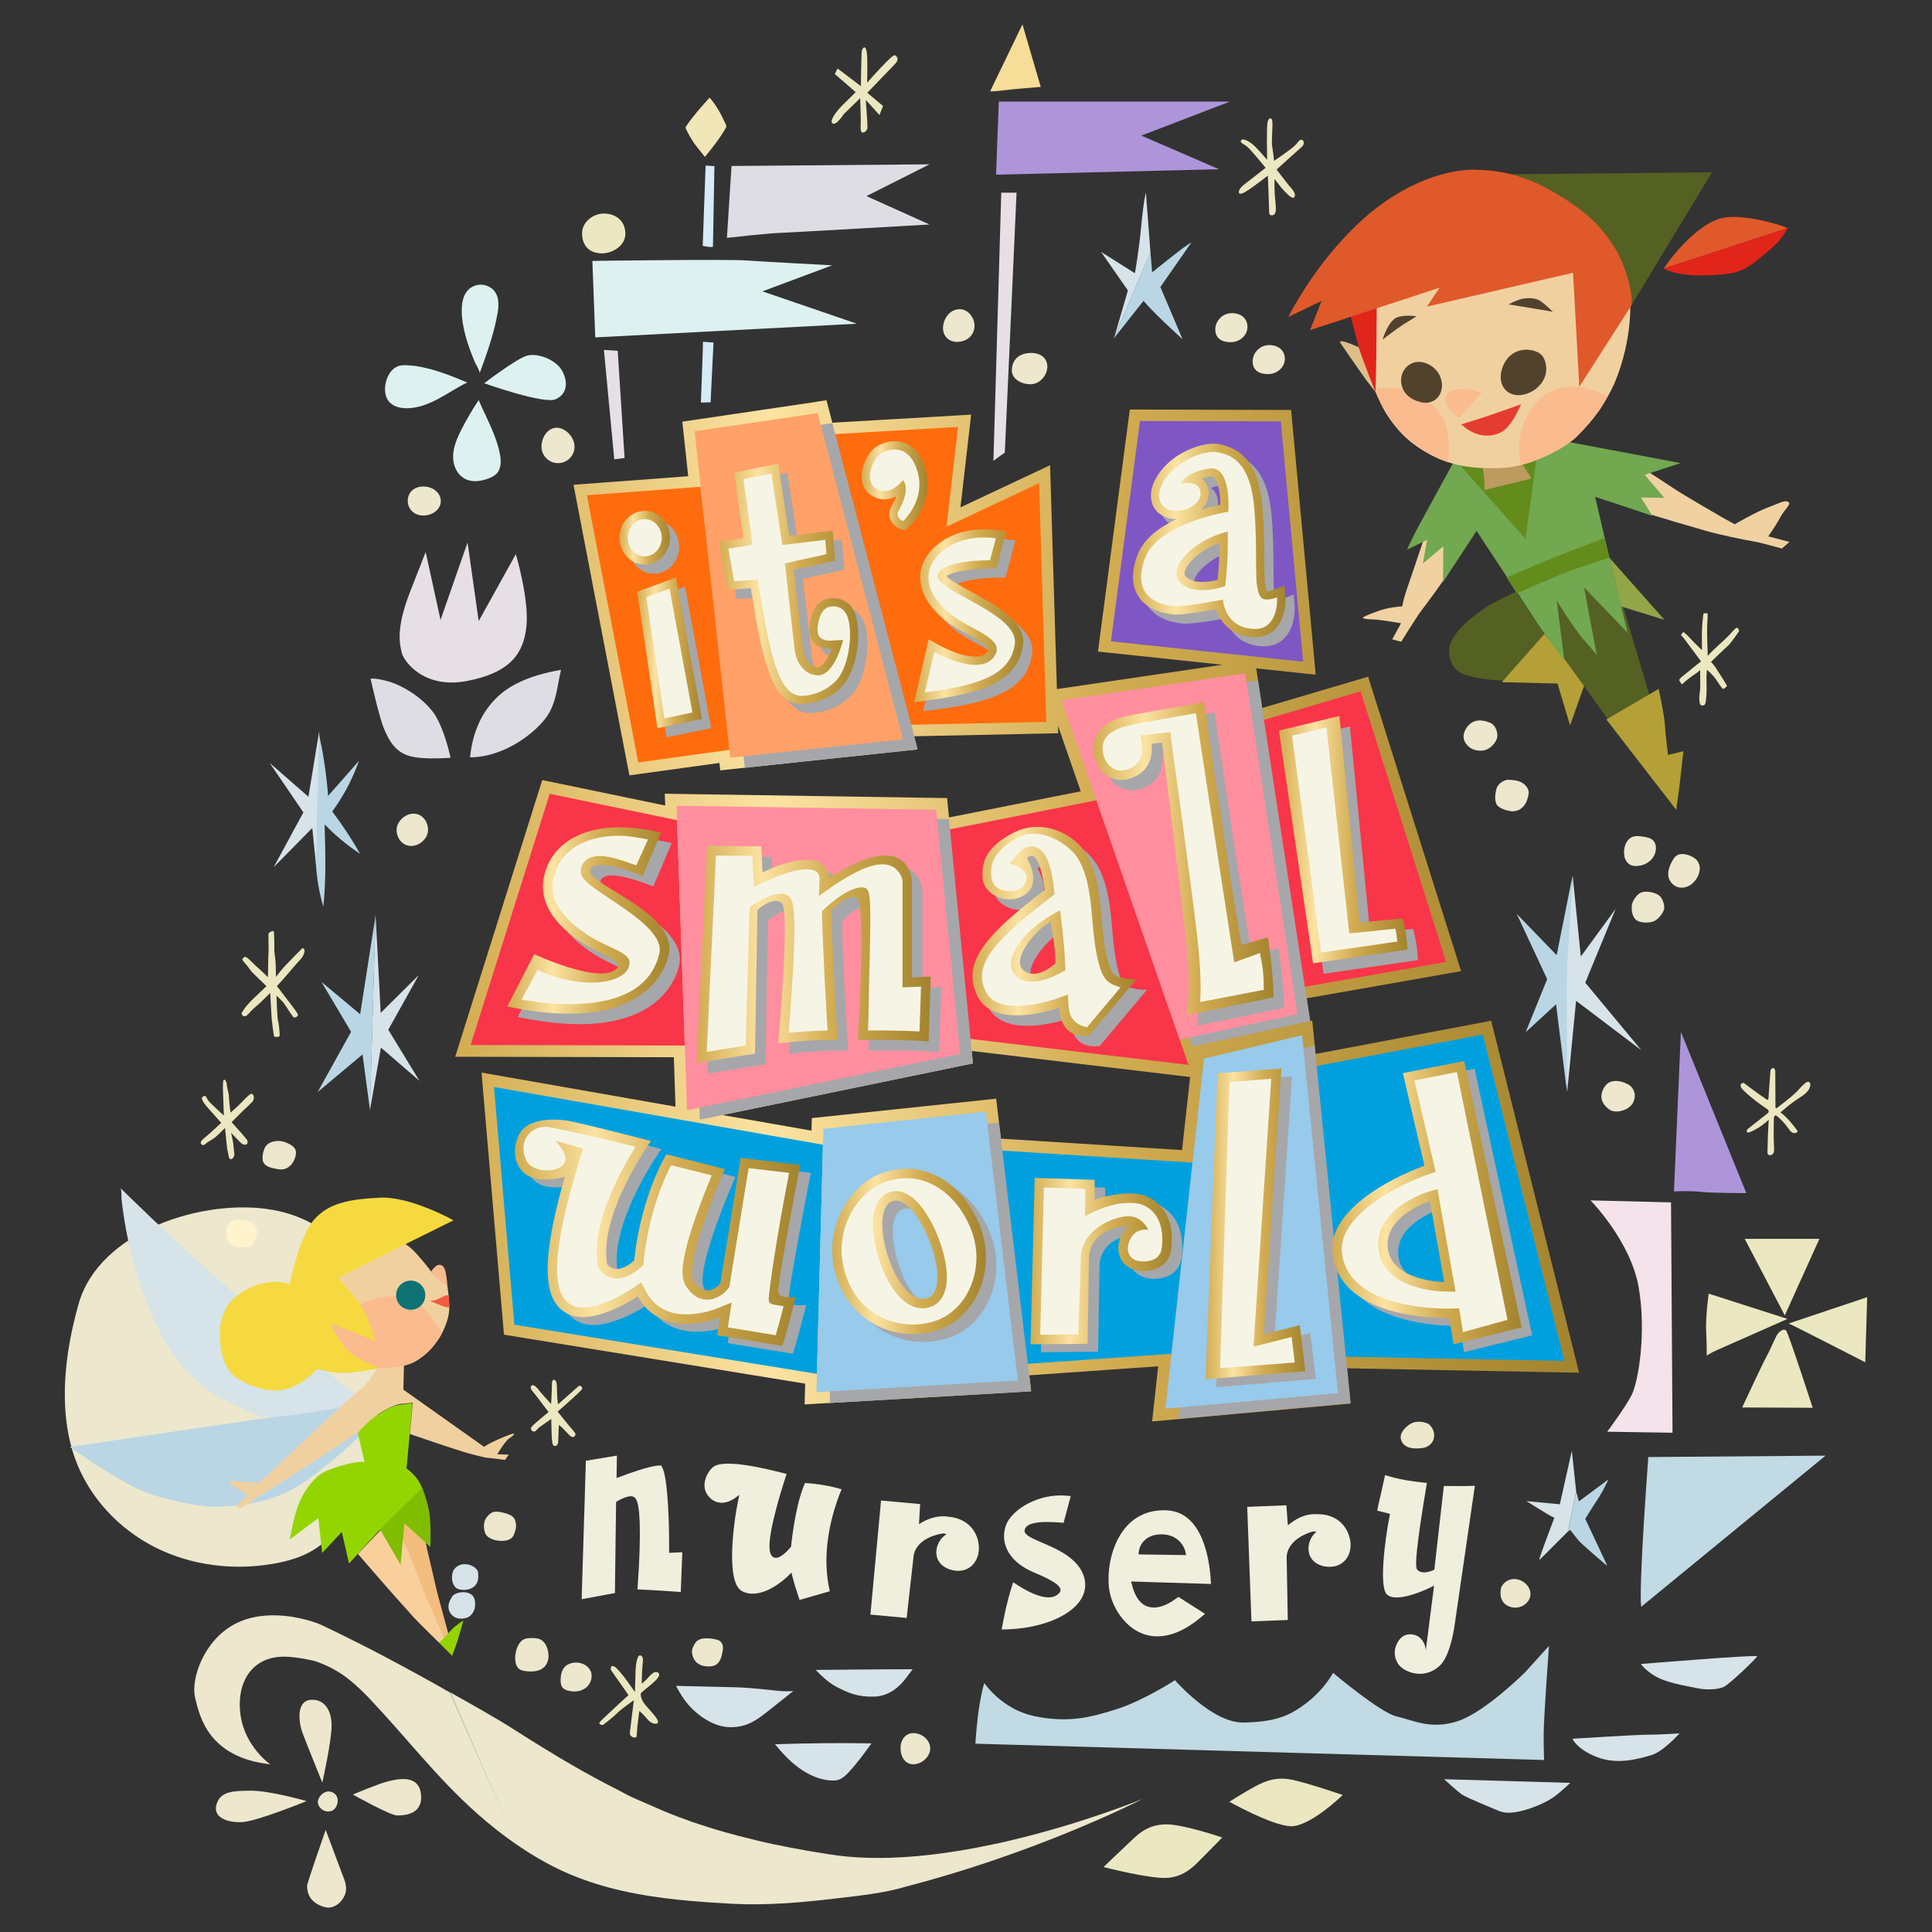 <?xml version="1.0" encoding="utf-8"?>
<!-- Generator: Adobe Illustrator 28.1.0, SVG Export Plug-In . SVG Version: 6.00 Build 0)  -->
<svg version="1.1" id="Layer_1" xmlns="http://www.w3.org/2000/svg" xmlns:xlink="http://www.w3.org/1999/xlink" x="0px" y="0px"
	 viewBox="0 0 360 360" style="enable-background:new 0 0 360 360;" xml:space="preserve">
<rect x="0" y="0" width="360" height="360" fill="#333333" stroke="none"/>
<style type="text/css">
	.st0{fill:#ECE7CD;}
	.st1{fill:#F2BD7D;}
	.st2{fill:#AE95DA;}
	.st3{fill:#E7DFE6;}
	.st4{fill:#F6DD98;}
	.st5{fill:#DFDDE4;}
	.st6{fill:#D5EBF7;}
	.st7{fill:#F0E6B7;}
	.st8{fill:#EBE7C0;}
	.st9{fill:#DEF1F1;}
	.st10{fill:#D6E3E9;}
	.st11{fill:#BAD6E4;}
	.st12{fill:#C1DAE3;}
	.st13{fill:#F4E3EB;}
	.st14{fill:#93D500;}
	.st15{fill:#F9D09C;}
	.st16{fill:#80BC00;}
	.st17{fill:#F1D09F;}
	.st18{fill:#F15C41;}
	.st19{fill:#FABB8E;}
	.st20{fill:#F5D93F;}
	.st21{fill:#0E7174;}
	.st22{fill:#F0D1A1;}
	.st23{fill:#546122;}
	.st24{fill:#B4A037;}
	.st25{fill:#71A850;}
	.st26{fill:#638C1C;}
	.st27{fill:#BD9A5F;}
	.st28{fill:#92A547;}
	.st29{fill:#E0592A;}
	.st30{fill:#E1251B;}
	.st31{fill:#F1D0A0;}
	.st32{fill:#51422E;}
	.st33{fill:#E43D30;}
	.st34{fill:#DEBE88;}
	.st35{fill:#FEF3CC;}
	.st36{fill:#F7ECC4;}
	.st37{fill:#F0EFDD;}
	.st38{fill:url(#SVGID_1_);}
	.st39{fill:#F93549;}
	.st40{fill:#A6A7AA;}
	.st41{fill:#FF8E9F;}
	.st42{fill:url(#SVGID_00000094620027527286958460000017740129460938596243_);}
	.st43{fill:url(#SVGID_00000102524504485474447540000013328342213574591904_);}
	.st44{fill:url(#SVGID_00000111903896128875689950000007756927119505095582_);}
	.st45{fill:url(#SVGID_00000053523947605550927020000012209873442552628665_);}
	.st46{fill:url(#SVGID_00000076580555770460142550000000742126526419422855_);}
	.st47{fill:#F6F5E5;}
	.st48{fill:#00A0DF;}
	.st49{fill:#97CAEB;}
	.st50{fill:url(#SVGID_00000018234378224959331800000003272298811768828839_);}
	.st51{fill:url(#SVGID_00000029725022614148212220000004963508291269754539_);}
	.st52{fill:url(#SVGID_00000169518192709926071280000009648986019096424377_);}
	.st53{fill:url(#SVGID_00000155147563343991688790000008350238243043981195_);}
	.st54{fill:url(#SVGID_00000008110706544167976220000003791754547547249568_);}
	.st55{fill:#FF6C0E;}
	.st56{fill:url(#SVGID_00000122720903639959367460000017224509342909142665_);}
	.st57{fill:#FFA168;}
	.st58{fill:#7E57C5;}
	.st59{fill:url(#SVGID_00000171689612962022190590000003323244445479271820_);}
	.st60{fill:url(#SVGID_00000141416502946083312330000012238177501184381331_);}
	.st61{fill:url(#SVGID_00000150064862324787814250000016397721630050356379_);}
	.st62{fill:url(#SVGID_00000110446355386181678780000015556878800696046219_);}
	.st63{fill:url(#SVGID_00000176745779425418411650000002500605435100820624_);}
	.st64{fill:none;}
</style>
<g>
	<g id="Logo">
		<g>
			<g>
				<path class="st0" d="M96.26,343.7c2.8,1.93,5.73,3.65,8.83,5.06c0.47,0.22,0.95,0.42,1.43,0.61c0.69,0.29,1.39,0.56,2.09,0.82
					c6.45,2.36,13.24,3.42,20.07,4.02c2.51,0.22,5.03,0.38,7.54,0.52c6.45,0.36,13.02-0.2,19.45-0.97
					c4.47-0.53,8.92-0.96,13.25-2.24c0.1-0.03,0.2-0.06,0.3-0.09c11.32-2.95,21.41-6.59,29.05-9.68c0.78-0.32,1.55-0.63,2.32-0.95
					c1.37-0.57,2.65-1.12,3.82-1.63c0.79-0.35,1.54-0.69,2.26-1c3.99-1.8,6.25-2.97,6.25-2.97s-10.95,4.53-24.79,7.78
					c-0.98,0.25-1.94,0.45-2.88,0.64c-0.97,0.21-1.96,0.41-2.95,0.6c-0.32,0.06-0.63,0.12-0.94,0.18c-0.35,0.07-0.71,0.13-1.07,0.19
					c-0.42,0.07-0.85,0.15-1.26,0.22c-7.01,1.17-14.28,1.75-20.96,1.15c-0.14-0.01-0.27-0.02-0.42-0.04
					c-1.03-0.1-2.05-0.22-3.04-0.38c-0.2-0.03-0.41-0.07-0.61-0.1c-4.18-0.64-9.53-1.66-12.32-2.34c-0.36-0.09-0.75-0.19-1.16-0.29
					c-3.8-0.9-7.55-1.95-11.23-3.22c-0.35-0.11-0.57-0.17-0.62-0.19l-0.03,0.02v-0.03c0,0,0.03,0,0.03,0.01l0.03-0.02
					c0,0-0.11-0.04-0.27-0.1c-0.66-0.23-1.32-0.46-1.98-0.71c-1.9-0.72-3.78-1.52-5.65-2.36c-1.56-0.66-2.98-1.28-3.86-1.73
					c-0.43-0.22-1.01-0.53-1.66-0.88c-2.98-1.5-5.92-3.1-8.81-4.78c-3.5-2.03-6.95-4.16-10.36-6.34c-3.85-2.47-8.14-4.83-12.22-7.14
					 M83.86,315.38c-0.83-0.47-1.65-0.94-2.46-1.4c-0.02-0.01-0.05-0.03-0.07-0.04c-1.66-0.93-3.92-2.18-6.22-3.42
					c-2.02-1.09-4.06-2.16-5.72-3.03c-3.15-1.61-9.23-4.66-10.31-5.04c-2.19-0.79-9.48-2.97-15.43,0.22
					c-5.62,3.02-8.15,10.11-7.29,13.7c0.86,3.59,2.54,11.1,14.02,12.39c0,0-4.73-3.22-5.56-9.2c-0.85-6.12,2.18-11,8.35-10.86
					c2.45,0.06,5.41,0.79,5.41,0.79s0.44,0.14,1.14,0.41c1.03,0.39,2.01,0.87,2.96,1.43c0.65,0.38,1.32,0.81,1.96,1.31
					c0.49,0.38,0.95,0.76,1.37,1.13c0.07,0.06,0.14,0.12,0.21,0.18c1.69,1.49,2.81,2.75,2.99,2.95c0,0,0.02,0.02,0.03,0.03l0,0
					c3.14,3.33,6.11,6.79,9.13,10.2l0,0c3.39,3.82,6.86,7.57,10.73,10.97c2.23,1.97,4.57,3.82,7.02,5.51
					c0.09,0.06,0.15,0.1,0.15,0.1 M78.39,327.01c0,0,0.06-0.08,0.11-0.13C78.45,326.93,78.41,326.97,78.39,327.01z"/>
				<path class="st0" d="M50.65,225.42c-12.39-2.19-32.07,3.79-35.98,17.47c-2.61,9.13-3.95,19.98-0.62,29.07
					c2.59,7.07,8.1,12.95,14.83,16.35c6.72,3.4,14.58,4.36,22,3.08c2.74-0.47,5.48-1.26,7.82-2.76c3.42-2.19,5.76-5.76,7.37-9.49
					c7.46-17.28,8.74-49.47-15.42-53.73V225.42z"/>
				<path class="st1" d="M75.08,286.7c0,0,1.88,4.82,2.19,5.7s2.65,6.62,2.97,7.31s2.71,5.58,2.71,5.58l0.6-0.84
					c0,0-2.24-8.13-2.56-9.72c-0.32-1.58-1.07-4.51-1.29-5.55s-0.51-2.39-0.51-2.39l-4.09-3.56l-0.02,3.46L75.08,286.7z"/>
				<polygon class="st2" points="186.11,18.93 185.6,32.55 227.14,31.53 212.67,25.27 229.17,18.93 				"/>
				<polygon class="st3" points="186.57,35.9 189.42,35.9 187.23,84.33 185.11,85.86 				"/>
				<path class="st4" d="M184.5,17.01c0,0,0.59,0.07,2.23-0.15c1.63-0.22,7.2-0.67,7.2-0.67l-3.41-11.65L184.5,17.01L184.5,17.01z"
					/>
				<path class="st5" d="M136.31,30.93l-0.86,13.39c0,0,7.71-0.86,9.96-0.93c2.26-0.08,27.79-1.56,27.79-1.56l-11.75-5.29
					l11.75-5.92L136.31,30.93L136.31,30.93z"/>
				<path class="st6" d="M131.48,30.86c0,0,0.63,0.03,1.13,0.06l0.51,0.03c0,0-0.27,14.58-0.27,14.94s-1.91-0.09-1.91-0.09
					L131.48,30.86L131.48,30.86z"/>
				<path class="st6" d="M130.98,63.68l1.97,0.15l-0.54,11.14l-1.81,0.04c0,0,0.42-10.8,0.39-11.34L130.98,63.68z"/>
				<path class="st7" d="M127.74,23.81c0,0.07,0.04,0.14,0.07,0.2c0.46,0.97,1.01,1.89,1.6,2.79c0.15,0.23,1.95,2.43,1.94,2.44
					c1.39-1.72,2.78-3.44,3.87-5.36c0.06-0.11,0.13-0.23,0.13-0.36c0-0.11-0.05-0.21-0.09-0.31c-0.82-1.79-1.74-3.55-3.04-5.02
					c-1.54,1.71-3.08,3.42-4.36,5.32c-0.05,0.08-0.11,0.17-0.11,0.26c0,0.01,0,0.03,0,0.04H127.74z"/>
				<path class="st8" d="M116.53,43.4c0.1,2.37-2.39,3.81-4.36,3.81c-2.6,0-3.69-1.7-3.71-3.66c-0.03-2.24,2.11-3.76,4.07-3.76
					S116.42,40.9,116.53,43.4z"/>
				<path class="st9" d="M110.38,48.62l0.54,14.25l48.74-2.55l-17.59-6.03l12.98-4.85c0,0-12.51-0.66-15.97-0.91
					S110.38,48.61,110.38,48.62L110.38,48.62z"/>
				<path class="st9" d="M89.37,69.55c0.12-0.32-0.76-1.76-0.9-2.1c-0.32-0.77-0.63-1.54-0.91-2.32c-0.58-1.6-1.07-3.25-1.33-4.94
					c-0.38-2.53-0.5-6.45,2.78-7.09c1.26-0.25,2.66,0.34,3.33,1.44c0.7,1.15,0.58,2.61,0.35,3.94c-0.66,3.8-1.99,7.45-3.32,11.08
					L89.37,69.55z"/>
				<path class="st9" d="M90.23,71.41c0,0,5.99-4.59,7.99-5.14c1.99-0.55,5.41,0.77,6.53,2.83s0.98,4.3-1.2,5.29
					s-13.31-2.97-13.31-2.97L90.23,71.41z"/>
				<path class="st9" d="M89.19,74.56c-1.19,1.78-2.27,3.63-3.24,5.54c-0.89,1.76-1.72,3.68-1.48,5.7c0.16,1.39,0.91,2.77,2.16,3.42
					c1.34,0.71,2.99,0.47,4.41-0.07c0.56-0.22,1.12-0.49,1.53-0.93c0.87-0.95,0.82-2.42,0.57-3.68c-0.7-3.52-2.53-6.68-3.94-9.97
					L89.19,74.56z"/>
				<path class="st9" d="M87.08,71.27c-3.54-1.46-7.16-2.94-10.98-3.2c-0.78-0.05-1.6-0.05-2.29,0.33
					c-1.91,1.04-2.74,4.54-1.44,6.29c0.74,1,2.07,1.37,3.32,1.38c2.09,0.03,4.1-0.76,5.95-1.74C83.48,73.35,85.21,72.16,87.08,71.27
					L87.08,71.27z"/>
				<path class="st0" d="M107.06,83.22c0,1.7-1.38,3.08-3.08,3.08s-3.08-1.38-3.08-3.08s1.14-3.52,2.84-3.52s3.31,1.82,3.31,3.52
					H107.06z"/>
				<path class="st0" d="M82.14,93.36c0,1.49-1.46,2.7-3.25,2.7s-2.91-1.25-2.91-2.75s1.12-2.66,2.91-2.66s3.25,1.21,3.25,2.7V93.36
					z"/>
				<polygon class="st3" points="112.53,65.2 115.1,65.36 116.38,85.34 114.46,85.59 				"/>
				<path class="st3" d="M82.08,115.53l5.04-14.44l2.08,14.63l6.92-12.46c0,0,2.47,8.31,1.98,13.35s-2.87,8.7-11.07,10.28
					c-8.21,1.58-11.87-3.86-12.16-5.24s-1.29-4.15,1.58-11.47l2.87-7.32l2.77,12.66L82.08,115.53z"/>
				<path class="st5" d="M87.59,141.12c0.55-5.75,3.19-10.85,8.38-13.6c2.66-1.41,5.6-2.19,8.57-2.7c-0.63,2.6-0.8,5.37-2.06,7.73
					c-0.66,1.24-1.61,2.32-2.64,3.27c-3.3,3.03-7.76,5.27-12.24,5.3L87.59,141.12z"/>
				<path class="st5" d="M69.05,126.46c0,0,1.57,7.08,2.51,9.34s2.13,4.32,4.76,5.08c2.63,0.75,7.64,0.31,7.64,0.31
					s-1.25-5.95-3.38-8.65s-5.51-4.76-8.02-5.51s-3.51-0.56-3.51-0.56L69.05,126.46z"/>
				<g>
					<path class="st10" d="M59.48,136.22l0.13,10.99c0,0.28,0,0.56-0.02,0.83l-0.68,13.36l-0.72-7.11L51,161.58l5.53-10.2
						l-6.28-9.22l7.22,6.3l2.01-12.23V136.22z"/>
					<path class="st11" d="M59.48,136.87c0.12,0.93,0.38,1.87,0.54,2.79s0.33,1.91,0.47,2.87c0.28,1.92,0.5,3.84,0.65,5.78
						c1.92-2.18,3.83-4.36,5.75-6.54c-1.19,3.37-2.87,6.56-4.98,9.44c1.9,2.52,3.64,5.16,5.21,7.9c-2.4-1.58-4.63-3.43-6.63-5.49
						c0.14,5.11,0.29,10.23-0.24,15.32c-0.75-2.57-1.19-5.01-1.37-7.73c-0.07-1.11,0.09-2.58,0.12-3.69c0-3.92,0.14-7.87,0.23-11.79
						C59.3,142.78,59.36,139.7,59.48,136.87L59.48,136.87z"/>
				</g>
				<path class="st0" d="M79.76,154.64c0,1.56-1.54,2.99-3.15,2.99s-2.71-1.43-2.71-2.99s1.56-3.03,3.17-3.03
					S79.76,153.08,79.76,154.64z"/>
				<path class="st8" d="M160.41,16.05c0,0,0.08-5.77,0.16-6.44s0.68-1.35,0.92,0s0.08,5.81,0.08,5.81s4.69-5.37,5.17-5.13
					s0.84,0.8,0.04,1.63s-5.17,5.37-5.17,5.37l2.94,2.47l-0.68,1.67l-2.55-2.82c0,0,0.36,4.69,0.32,5.17s-0.4,0.92-0.92,0.92
					s-0.32-1.67-0.32-2.23s-0.12-4.18-0.12-4.18l-3.06,2.98c0,0-1.51,2.35-2.15,1.67s1.71-3.14,1.71-3.14l2.67-2.63l-3.9-3.38
					l0.52-1.03L160.41,16.05L160.41,16.05z"/>
				<g>
					<path class="st10" d="M214.37,46.98l-0.85-11.1c0,0-0.41,1.37-0.87,6.25s-1.18,8.78-1.18,8.78l-6.3-3.97l5,7.18l-2.56,8.77
						C207.61,62.89,214.37,46.98,214.37,46.98z"/>
					<path class="st11" d="M214.37,46.93l0.31,3.81c0,0,4.94-3.95,5.83-4.58c0.93-0.66,1.5-1,1.5-1l-5.79,8.32l4.14,9.75
						c0,0-3.16-2.9-4.81-4.54c-1.65-1.65-2.47-2.63-2.47-2.63l-5.55,7.01L214.37,46.93L214.37,46.93z"/>
				</g>
				<path class="st0" d="M232.45,60.91c0,1.57-1.41,2.85-3.15,2.85s-2.85-0.8-2.85-2.37s1.33-3.04,3.07-3.04
					S232.44,59.34,232.45,60.91L232.45,60.91z"/>
				<path class="st0" d="M239.41,66.86c0,1.57-1.41,2.85-3.15,2.85s-2.85-0.8-2.85-2.37s1.33-3.04,3.07-3.04
					S239.4,65.29,239.41,66.86L239.41,66.86z"/>
				<path class="st0" d="M195.16,68.34c0,1.57-1.4,3.26-3.14,3.26s-3.48-1-3.48-2.57s0.94-3.29,3.69-3.26
					C193.97,65.79,195.15,66.76,195.16,68.34L195.16,68.34z"/>
				<path class="st0" d="M175.88,62.1c-0.55-1.47,0.32-3.68,1.94-4.3c1.63-0.61,3.02,0.35,3.57,1.82s-0.07,3.21-1.69,3.83
					C178.07,64.06,176.43,63.57,175.88,62.1L175.88,62.1z"/>
				<path class="st12" d="M181.75,324.92c0,0,0.23-4.02,0.76-7.21s0.91-4.1,0.91-4.1s3.19,4.86,9.26,6.15
					c6.07,1.29,10.25,0.38,15.41-1.29s10.85-5.39,10.85-5.39s6.98,8.05,12.83,7.89c5.84-0.15,8.43-1.14,11.77-3.72
					s4.86-5.54,4.86-5.54s8.8,7.44,11.84,8.12s6.45,2.58,11.54,0.83s12.45-9.11,12.45-9.11l4.4-4.86c0,0-0.99,13.51-0.99,16.4
					s0.08,4.86,0.08,4.86l-105.96-3.04L181.75,324.92z"/>
				<path class="st13" d="M311.37,224.05l-15-0.38c0,0,7.45,7.55,8.96,16.13c1.51,8.59-0.09,17.83-1.32,20.19s-4.53,6.79-4.53,6.79
					l12.17,0.19L311.37,224.05L311.37,224.05z"/>
				<path class="st2" d="M311.93,222c0,0,3.15-0.14,5.09,0.09s8.38,0.23,8.38,0.23l-12.19-30.04L311.92,222H311.93z"/>
				<polygon class="st8" points="325.1,230.84 332.57,245.11 339.02,230.84 				"/>
				<path class="st8" d="M333.29,246.61l14.63-4.9l-0.36,12.13C347.56,253.84,333.82,246.79,333.29,246.61L333.29,246.61z"/>
				<path class="st8" d="M324.63,262.26c0,0,3.88-8.36,4.66-9.74s1.55-3.52,2.03-4.06s1.08-0.9,1.49-0.54s4.96,14.4,4.96,14.4
					L324.63,262.26L324.63,262.26z"/>
				<path class="st8" d="M318.39,241.05c0,0-0.61,4.26-0.47,7.14c0.14,2.87,0.1,4.43,0.1,4.43s0.51-0.44,2.13-1.15
					c1.62-0.71,12.92-5.71,12.92-5.71L318.39,241.05L318.39,241.05z"/>
				<path class="st12" d="M305.83,299.39l34.33-28.15l-33.02,0.26c0,0-1.84,24.34-1.32,27.89H305.83z"/>
				<path class="st10" d="M293.01,323.99c0,0,12-0.76,14.23-0.76s5.72-0.25,5.72-0.25s-2.99,3.39-5.22,4.05
					c-2.23,0.66-6.23,1.87-10.08,0.41C293.81,325.97,293,324,293.01,323.99L293.01,323.99z"/>
				<path class="st10" d="M305.76,310.07c0,0,1.1,1.55,3.35,2.62c2.25,1.06,6.05,1.64,7.36,1.92c1.31,0.29,3.52,0.25,4.66-0.25
					c1.15-0.49,6.14-5.36,6.3-5.73s-21.68,1.43-21.68,1.43L305.76,310.07z"/>
				<path class="st10" d="M269.1,331.53c0,0,2.51,2.34,3.44,2.93s5.44,2.42,6.54,2.89s2.08,0.59,4.08,0.17
					c2-0.42,4.84-1.57,6.37-2.68s3.06-2.63,3.06-2.63L269.1,331.53L269.1,331.53z"/>
				<path class="st8" d="M229.07,335.73c0,0,7.75,4.36,11.35,4.56s9.78-5.82,9.78-5.82s-6.23-2.13-9.22-2.79s-4.96,0.05-7.04,1.16
					c-2.08,1.11-4.86,2.89-4.86,2.89H229.07z"/>
				<path class="st8" d="M205.63,347.89c0,0,3.93-3.76,5.33-5.07c1.4-1.31,3.06-2.8,6.21-2.88s10.58,2.45,10.58,2.45
					s-2.93,3.01-4.07,4.14s-2.92,3.11-6.07,3.38s-11.97-2.01-11.97-2.01L205.63,347.89z"/>
				<path class="st0" d="M65.74,334.39c0,0,4.81-2.04,6.6-2.47s5.74-1.36,6.11,2.47s-3.27,3.89-4.5,3.89s-8.2-3.89-8.2-3.89H65.74z"
					/>
				<path class="st0" d="M60.06,332.17c0,0-2.78-6.85-3.64-9.13s-1.17-6.05,1.42-6.29s3.95,1.91,3.95,4.81
					S60.06,332.17,60.06,332.17L60.06,332.17z"/>
				<path class="st0" d="M60.68,340.99c0,0-3.45,9.87-3.45,10.36s-0.12,3.08,3.27,4.01c1.55,0.42,3.02-0.69,3.66-2.04
					c0.77-1.65,0.02-3-0.56-4.56c-0.97-2.59-1.94-5.18-2.91-7.77H60.68z"/>
				<path class="st0" d="M57.14,335.61c0,0-6.92-1.98-10.39-1.94s-5.67,0.11-6.41,2.56s2.09,3.44,4.83,3.29
					c2.75-0.15,11.97-3.92,11.97-3.92V335.61z"/>
				<path class="st0" d="M62.89,335.94c-0.18,0.91-0.76,1.61-1.74,1.61s-1.92-0.83-1.92-1.76s1-1.98,1.98-1.98s1.94,0.81,1.68,2.12
					V335.94z"/>
				<path class="st10" d="M125.98,314.14c0,0,7.6,0.16,11.13,0.26c3.54,0.1,7.39,0.68,8.9,0.73s1.82-0.05,1.82-0.05
					s-2.71,2.19-4.63,3.69s-3.75,3.07-7.08,3.07s-6.3-2.45-7.7-4.01s-2.45-3.69-2.45-3.69L125.98,314.14z"/>
				<path class="st10" d="M152,311.16c0,0,5.08-0.02,7.11-0.06c2.02-0.04,10.95-0.06,10.95-0.06s-1.3,1.78-1.72,2.24
					s-2.26,2.76-5.43,2.86c-3.16,0.1-4.9-0.74-6.93-1.76C153.96,313.36,152,311.16,152,311.16L152,311.16z"/>
				<path class="st10" d="M144.39,325.02c6-0.21,12-0.27,18-0.17c-1.32,1.82-2.64,3.65-4.17,5.3c-0.52,0.56-1.09,1.13-1.81,1.43
					c-0.68,0.28-1.55,0.21-2.26,0.12c-1.59-0.21-3.11-0.88-4.46-1.72c-0.08-0.05-0.15-0.1-0.23-0.15c-1.96-1.28-3.57-3.02-5.06-4.81
					L144.39,325.02z"/>
				<path class="st8" d="M117.35,322.91l0.76-6.1c0,0-2.27,1.55-3.23,2.51s-2.55,2.11-2.55,2.11s-1-0.04-0.52-0.6s5.3-4.98,5.3-4.98
					l-3.27-4.66c0,0-0.24-1.2,0.76-0.56s3.71,4.66,3.71,4.66s0.08-3.11,0.12-4.07c0.04-0.96,0.28-2.71,0.76-2.75
					s0.72,0.36,0.56,1.59s-0.16,3.67-0.16,3.67s0.76-0.64,1.04-0.96s1.31-1.64,2.03-1.08c1.07,0.83-3.1,3.36-3.27,3.91
					c-0.04,0.14-0.01,1.06,0.84,2.07c0.98,1.17,2.51,2.67,2.39,3.23s-1.28,0.36-2.07-0.64c-0.8-1-1.43-1.43-1.43-1.43l-0.34,2.75
					c-0.08,0.64-0.05,1.03-0.15,1.95c-0.05,0.48-1.31,0.24-1.27-0.64L117.35,322.91z"/>
				<path class="st8" d="M104,261.66l3.93-3.48c0,0,0.83,0.2,0.47,0.73s-4.49,4.13-4.49,4.13l2.33,2.87
					c0.95,1.09,1.21,1.3,0.81,1.72s-0.89-0.1-1.7-0.99s-1.21-1.11-1.21-1.11s-0.12,2.45-0.12,2.97s-0.24,0.95-0.59,0.95
					s-0.51-0.3-0.59-1.25s-0.12-3.8-0.12-3.8s-1.96,1.34-2.29,1.6s-0.55,0.75-0.93,0.75s-0.79-0.45-0.4-0.93s3.12-2.71,3.12-2.71
					s-1.62-2.08-2.17-2.85s-1.5-1.54-1.05-2.02s1.27,0.57,1.56,0.97s2.13,2.41,2.13,2.41s0.14-2.33,0.14-3.3s0.08-1.28,0.49-1.19
					c0.42,0.1,0.47,0.95,0.47,2.17s0.18,2.33,0.18,2.33L104,261.66z"/>
				<polygon class="st11" points="68.94,206.82 69.98,170.58 67.11,188.99 59.9,182.96 65.42,192.26 59.19,203.49 67.55,196.48 				
					"/>
				<polygon class="st10" points="69.98,170.43 70.94,188.73 78.03,181.7 72.35,191.88 78.17,201.41 70.98,195.2 68.92,206.94 				
					"/>
				<polygon class="st11" points="293.02,163.17 290.06,177.98 282.62,170.29 288.29,182.45 284.29,192.33 289.95,187.13 
					291.98,203.45 				"/>
				<path class="st10" d="M293.05,163.21l1.51,15.02l6.5-8.89l-5.67,13.77l10.45,12.58l-12.16-9.2l-1.66,17l-0.09-18.61
					c-0.01-2.39,0.06-4.79,0.21-7.18l0.92-14.5L293.05,163.21z"/>
				<path class="st8" d="M236.11,29.81c0,0-0.13-6.13,0.08-7.03s0.75-0.98,0.88-0.25s-0.18,3.84-0.03,4.67s0.3,2.18,0.33,2.48
					l0.03,0.3c0,0,2.61-1.78,3.56-2.56s1.08-1.51,1.63-1.36s0.38,0.98,0.03,1.26s-4.74,4.27-4.74,4.27s1.78,2.36,2.16,2.81
					s0.93,1.03,1.1,1.41s0.23,0.63,0.03,0.93s-0.75,0-1.66-0.93c-0.9-0.93-2.01-2.46-2.01-2.46s-0.1,2.06,0.13,3.99
					s0.08,2.26-0.18,2.59s-0.95,0.25-0.95-0.25s-0.25-6.95-0.25-6.95s-2.99,2.28-3.54,2.61s-1.13,0.8-1.63,0.75
					s-0.25-0.95,0.78-1.73s3.97-3.09,3.97-3.09s-2.64-3.26-3.39-3.89s-1.43-0.75-1.18-1.23s1.63,0.15,2.71,1.26s2.16,2.41,2.16,2.41
					L236.11,29.81z"/>
				<path class="st11" d="M293.7,277.95l-1.5,7.41l0.41-0.26c0,0,0.92,1.2,1.48,1.89s4.94,4.42,4.94,4.42l0.47,0.34l-4.11-8.73
					c0,0,1.27-2.1,2.37-3.75s1.94-3.6,1.94-3.6l-5.49,4.09l-0.51-1.8L293.7,277.95z"/>
				<path class="st10" d="M293.7,277.93l-0.81-7.6l-2.24,9.97l-6.23-0.59c0,0,3.98,2.48,4.49,2.75s0.72,0.35,0.72,0.35
					s-2.7,7.16-2.73,7.51l-0.03,0.35l5.32-5.33l1.5-7.41L293.7,277.93z"/>
				<path class="st11" d="M63.17,262.22l-50.14,7.39c0,0,6.92,5.01,12.03,7.53s13.03,3.74,15.48,3.6c2.45-0.14,7.99-0.14,13.68-3.1
					c5.69-2.95,14.45-11.57,14.45-11.57L63.17,262.22L63.17,262.22z"/>
				<path class="st10" d="M22.45,221.41c0.23,0.21,0.16,1.77,0.2,2.07c0.2,1.82,0.47,3.64,0.8,5.44c0.86,4.81,2.21,9.4,3.98,13.96
					c0.94,2.43,2.02,4.82,3.33,7.07c1.85,3.19,4.21,6.13,7.14,8.39c2.97,2.3,6.54,3.73,9.91,5.35c2.46,1.19,15.49-1.45,15.49-1.45
					l2.84-2.35c0,0-13.67-11.11-25.55-21.58c-9.73-8.57-18.11-16.9-18.12-16.91L22.45,221.41z"/>
				<path class="st14" d="M67.93,272.37l-1.26-5.32c0,0,1.28-1.9,3.19-3.11c1.9-1.21,3.09-1.9,4.4-2.14
					c1.31-0.24,2.61-0.32,2.61-0.32l-1.12,12.14c0,0,1.81,1.21,2.66,3.09c0.86,1.88,1.55,4.59,1.62,6.09s0.17,5.44,0.17,5.44
					l-4.85-4.4l-0.71,7.73l-3.78-6.61l-5.82,6.37l-1.35-5.87l-3.66,3.92l-0.71-6.51L54,286.84c0,0,0.83-4.97,1.97-7.34
					c1.14-2.38,2.83-4.44,4.47-5.23s5.56-2.04,7.51-1.88L67.93,272.37z"/>
				<path class="st15" d="M66.69,289.55c0,0,4.76,5.46,5.64,6.49s4.14,4.61,4.74,5.31s4.79,4.79,4.79,4.79l1.05-0.92
					c0,0-2.77-5.91-3.24-7.01S76,288.88,76,288.88l-2.64-6.34l-6.66,7.01H66.69z"/>
				<path class="st16" d="M70.79,284.97l7.9-7.73c0,0,1.02,2.68,1.34,4.82s0.17,6.16,0.17,6.16l-4.85-4.4l-0.71,7.73l-3.84-6.58
					L70.79,284.97z"/>
				<path class="st14" d="M81.86,306.14c0,0,1.83-1.96,2.41-2.59s2.08-1.61,2.08-1.61l-1.11,3.84l-0.99,2.76L81.86,306.14
					L81.86,306.14z"/>
				<path class="st17" d="M94.87,268.04c-0.79,0.53-2.2,2.93-2.2,2.93l2.13,0.09l-0.71,0.98c0,0-2.71-0.39-3.19-0.39
					s-2.84-0.62-4.39-1.07c-1.55-0.44-10.14-3.37-10.14-3.37l0.55-5.85c0,0-0.35,0.09-1.81,0.19c-1.97,0.13-4.43,1.81-5.36,2.46
					c-0.92,0.65-2.92,2.78-2.92,2.78l-3.99,2.71c0,0-10.92,7.1-12.62,8.07c-1.7,0.98-4.61,3.05-5.25,3.42
					c-0.32,0.19-1.06-0.47-0.8-0.69c0.33-0.27,2.01-1.58,2.01-1.58s-1.25-0.99-2.62-1.74c-1.36-0.74-0.69-1.12-0.07-1
					c0.63,0.12,4.83,0.3,4.83,0.3s4.36-4.01,5.17-4.84c0.82-0.81,12.68-11.86,13.91-12.75c1.06-0.77,2.5-3.08,2.88-3.71
					c-0.62,0.03-4.05-0.01-4.49-0.12c-4.61-1.14-7.12-6.88-7.29-9.54c-0.45-6.96,2.79-11.82,4.97-12.7
					c7.03-2.82,11.35-1.18,11.35-1.18s1.18,0.31,3.1,2.52c1.92,2.2,2.53,3.15,2.53,3.15l2.9,2.43c0,0,0.44,2.73,0.35,4.54
					c-0.09,1.8-1.05,4.33-2.75,6.51s-4.03,3.59-5.62,3.83c-0.02,0-0.03,0-0.06,0l-0.11,4.52l15.03,10.65c0,0,0.55-0.39,1.77-0.98
					c1.21-0.58,3.39-1.5,3.71-1.47c0.32,0.02,0,0.36-0.79,0.89L94.87,268.04z"/>
				<path class="st18" d="M80.05,242.37c0,0,0.67,0.06,1.34-0.2s1.5-0.83,1.92-0.83s0.36,0.85,0.36,1.09s0.06,0.83,0.04,0.99
					s-0.22,0.24-0.73,0.12S80.05,242.37,80.05,242.37z"/>
				<path class="st19" d="M80.33,236.93c0,0,0.87,1.09,1.74,1.8s1.29,0.83,1.29,0.83s-0.16-2.73-0.67-3.42s-1.13-0.49-1.56-0.14
					S80.32,236.93,80.33,236.93L80.33,236.93z"/>
				<path class="st19" d="M67.21,243.11c0.73-0.47,1.44-0.78,2.07-0.95c1.14-0.31,2.34-0.55,3.52-0.64c1.3-0.1,2.63,0,3.83,0.48
					c2.75,1.1,5.78,6.38,5.71,6.45c0,0-0.19,0.37-0.25,0.47c-0.57,1.02-1.94,2.68-2.85,3.42c-1.25,1.01-1.81,1.45-3.47,1.99
					c-1.41,0.46-3.66,0.53-5.14,0.62c-0.66,0.04-1.1,0.01-1.75-0.15c-0.51-0.13-0.63-0.28-1.09-0.55c-1.46-0.84-2.83-1.87-3.93-3.15
					s-1.93-2.81-2.26-4.46c-0.01-0.06-0.02-0.12,0-0.17c0.05-0.13,0.21-0.14,0.35-0.14c0.97,0.05,1.94,0.23,2.86,0.55
					c0.18,0.06,0.37,0.13,0.56,0.1c0.28-0.05,0.47-0.3,0.62-0.54c0.46-0.74,0.79-1.57,0.96-2.43c0.06-0.28,0-0.71,0.25-0.88
					L67.21,243.11z"/>
				<path class="st20" d="M62.91,238.09l21.6-10.7c0,0-8.05-4.52-13.74-4.22c-5.69,0.29-9.52,0.98-12.27,4.12
					s-4.52,11.98-4.52,11.98s-4.52-1.82-9.91,2.26c-2.13,1.61-3.06,4.17-3.11,6.78s0.44,5.8,2.23,7.67
					c0.63,0.66,1.42,1.14,2.23,1.55c2.61,1.33,5.87,2.13,8.71,1.06c1.85-0.7,3.65-2.01,4.94-3.5c0,0,3.18,0.9,5.88,0.69
					c2.7-0.21,5.7-0.83,5.7-0.83s-4.38-1.86-5.48-2.96c-1.11-1.11-3.54-4.37-3.4-5.26c0.04-0.24,8.16,3.18,8.16,3.18
					s-1.04-4.01-2.42-6.22s-4.6-5.58-4.6-5.58L62.91,238.09z"/>
				<circle class="st21" cx="76.53" cy="241.34" r="2.72"/>
				<path class="st22" d="M306.92,87.78c0,0,2.91,1.86,4.92,3.21s9.24,5.51,9.24,5.51l2.16,1.19c0,0,3.96-2.31,6.11-3.1
					c2.14-0.79,3.2-1.48,3.87-1.06s-0.59,1.18-1.55,2.96s-2.19,3.45-2.19,3.45l3.97,1.04l-1.43,1.23c0,0-4.09-1.16-5.45-1.36
					s-6.7-1.36-8.04-1.75s-11.46-3.28-12.3-3.72s-1.77-6.41-1.77-6.41l2.47-1.19H306.92z"/>
				<path class="st23" d="M282.48,110.3c0,0-3.9,1.76-5.45,2.77s-4.05,2.89-5.33,4.5s-2.06,3.07-1.49,5.12s1.55,2.5,2.65,2.98
					s3.81,0.89,5.03,1.01s2.2,0.12,2.2,0.12l7.71-8.68C287.8,118.12,282.48,110.3,282.48,110.3z"/>
				<polygon class="st24" points="287.79,118.12 279.82,127.11 290.22,127.37 292.56,135.15 295.23,127.65 291.78,123.05 				"/>
				<polygon class="st23" points="302.48,113.12 307.32,129.45 299.58,133.96 285.89,115.01 290.11,109.4 300.28,108.8 				"/>
				<path class="st22" d="M265.25,100.63c0,0-2.59,7.71-3.17,9.35s-0.79,3.01-0.79,3.01s-2.29,0.13-3.9,0.67s-3.47,1.25-3.44,1.45
					s0.9,0.29,2.06,0.32s5.05,0.71,5.05,0.71l-1.64,2.99l1.67,0.45c0,0,2.96-4.76,3.73-5.76s4.08-5.43,4.47-6.27
					s1.19-8.84,1.19-8.84L265.25,100.63L265.25,100.63z"/>
				<path class="st25" d="M270.84,86.14c0,0-5.23,9.52-6.48,11.84c-1.25,2.32-2.2,4.46-2.2,4.46l3.75-1.84l-0.77,4.4l3.81-3.21
					l-0.06,6.66l6.25-9.52c0,0,11.16,16.96,11.88,18.04s4.48,6.09,4.48,6.09l-1.43-11.16c0,0,3.01,4.94,4.8,7.01
					c1.79,2.07,2.67,3.13,2.67,3.13l-2.38-12.59l8.12,8.46l-3.41-14l-2.64-11.34l10.68,3.55l-2.15-3.42l4.36,0.07l-3.65-4.3
					l6.71-2.18l-21.47-4.04L270.84,86.14L270.84,86.14z"/>
				<polygon class="st26" points="271.6,86.19 284.25,100.39 286.44,84.59 				"/>
				<path class="st27" d="M276.27,87.05c0,0,0.34,2.01,0.34,2.77v1.48l8.73-2.13c0,0-1.48-2.62-2.09-3.07S276.27,87.05,276.27,87.05
					z"/>
				<path class="st26" d="M280.73,107.62l1.9,2.95c0,0,6.88-3.07,9.84-4.17s7.44-2.48,7.44-2.48l-0.93-3.67c0,0-7.1,2.74-8.55,3.29
					C288.98,104.09,281.43,107.25,280.73,107.62L280.73,107.62z"/>
				<polygon class="st28" points="299.85,103.88 302.05,113 310.15,115.5 				"/>
				<path class="st24" d="M299.32,134.06l9.75-5.7c0,0,1.05,4.82,1.16,6.72c0.11,1.9,0.58,5.59,0.58,5.59l2.87-0.69
					c0,0-0.55,4.74-0.69,6.09s-0.66,4.82-0.66,4.82L299.32,134.06L299.32,134.06z"/>
				<path class="st0" d="M173.33,325.81c0,1.58-1.63,2.94-3.15,2.94s-2.38-1.4-2.38-2.99s0.9-2.82,2.43-2.82s3.1,1.27,3.1,2.86
					V325.81z"/>
				<path class="st8" d="M313.66,118.8l3.31,4.44c0,0-1.44,1.09-2.16,1.73s-2.04,1.49-1.9,1.81s0.49,0.75,0.49,0.75
					s1.06-1.01,2.07-1.67c1.06-0.69,1.32-1.01,1.32-1.01s0.07,3.03-0.01,3.77c-0.05,0.46-0.19,1.2-0.13,1.86s0.15,0.92,0.43,0.96
					c0.55,0.08,0.62-0.17,0.72-0.48s0.15-1.32,0.19-1.9s-0.03-2.43-0.02-2.94s0.1-1.31,0.1-1.31s1.11,0.94,1.65,1.75
					s1.16,1.72,1.31,1.8s0.67-0.39,0.76-0.5s-1.49-2.5-2.03-3.34c-0.55-0.85-0.95-1.17-0.95-1.17s2.48-2.42,3.13-2.98
					s2.13-2.79,2.13-2.79s-0.11-0.52-0.37-0.6s-0.85,0.66-1.28,1.15c-0.43,0.48-2.42,2.33-2.97,2.82s-1.23,1.28-1.23,1.28
					s-0.18-4.37-0.12-5.52s0.13-2.18,0.08-2.35s-0.64-0.09-0.74-0.03s-0.32,2.84-0.32,3.56s0.02,3.26,0.02,3.26
					s-1.79-1.73-2.26-2.28s-1.19-1.12-1.19-1.12s-0.49,0.49-0.43,0.6s0.4,0.49,0.4,0.49L313.66,118.8z"/>
				<path class="st0" d="M273.56,135.24c0,0-1.42,1.48-0.59,3.01s2.51,1.79,3.6,1.56s2.2-1.39,2.4-2.37s-0.33-2.29-1.14-2.68
					S274.96,133.62,273.56,135.24L273.56,135.24z"/>
				<path class="st0" d="M281.05,151.05c0,0,1.19,0.43,2.29-0.32s1.34-2.01,1.49-2.7s-0.23-1.5-1.05-2.08
					c-0.82-0.58-2.07-0.62-2.68-0.65c-0.61-0.04-1.99,0.54-2.29,1.8s-0.27,2.07,0.06,2.78S280.88,151.07,281.05,151.05
					L281.05,151.05z"/>
				<path class="st0" d="M302.63,158.52c0.08-1.15,0.62-2.35,1.77-2.65c0.58-0.15,1.19-0.06,1.77,0.03c0.7,0.11,1.47,0.24,1.94,0.78
					c0.27,0.31,0.4,0.72,0.44,1.13c0.08,0.91-0.3,1.82-0.95,2.46s-1.53,1.01-2.44,1.09c-0.46,0.04-0.93,0.01-1.34-0.19
					c-0.63-0.31-1.03-0.98-1.15-1.67c-0.05-0.31-0.07-0.65-0.05-0.99L302.63,158.52z"/>
				<path class="st0" d="M309.22,166.91c0.67,0.62,0.9,1.67,0.9,2.29s-1.09,2.24-2.15,2.54s-2.66,0.23-3.28-0.49
					s-0.69-1.66-0.63-2.48s0.75-1.75,1.29-2.2C306.34,165.74,308.56,166.31,309.22,166.91L309.22,166.91z"/>
				<path class="st0" d="M311.17,164.1c0.27,0.48,0.69,0.88,1.19,1.1c0.72,0.31,1.56,0.25,2.26-0.09s1.26-0.93,1.64-1.61
					c0.26-0.48,0.44-1.01,0.47-1.56s-0.13-1.11-0.46-1.54c-0.5-0.66-1.49-1.07-2.28-1.22c-0.56-0.11-1.17-0.05-1.63,0.28
					c-0.33,0.24-0.55,0.6-0.75,0.96c-0.52,0.95-1,2.14-0.65,3.22C311.01,163.8,311.08,163.96,311.17,164.1L311.17,164.1z"/>
				<path class="st0" d="M299.98,206.82c0,0,0.93,0.6,2.47,0.08c1.54-0.53,2.04-1.49,2.16-2.49s-0.5-1.99-1.26-2.37
					s-1.94-0.86-3.17-0.48s-1.81,1.96-1.79,2.82S298.92,206.07,299.98,206.82L299.98,206.82z"/>
				<path class="st29" d="M309.99,50.06l23.13-7.56c0,0-3.39-1.37-7.49-1.89c-4.1-0.52-6.12-0.13-9.64,2.74
					c-3.52,2.87-5.99,6.71-5.99,6.71H309.99z"/>
				<path class="st30" d="M309.99,50.04l23.13-7.56c0,0-0.86,2.01-3.33,4.04c-2.46,2.03-4.35,4.1-7.92,4.51s-8.84,0.64-11.88-1
					V50.04z"/>
				<path class="st31" d="M256.14,72.54c0,0,2.09,6.21,6.86,9.86s9.26,5.08,16.52,4.82c7.25-0.26,13.76-5.4,13.76-5.4
					s5.06-4.66,7.52-10.35c0.89-2.05,1.52-4.11,1.98-6.05c0.9-3.74,1.01-7.07,1-8.2c-0.02-1.72-8.37-17.77-16.95-19.09
					s-25.41,0.84-30.27,7.57C248.83,56.39,255.07,66.93,256.14,72.54L256.14,72.54z"/>
				<path class="st32" d="M257.62,63.27c0,0,2.86-2.18,3.89-2.82s2.43-1.5,2.43-1.5s-1.79-0.36-3.5,0.14S257.62,63.27,257.62,63.27z
					"/>
				<path class="st32" d="M281.1,56.72c0,0,3.18,0.52,4.71,0.77c1.53,0.24,3.55,0.61,3.55,0.61s-1.47-1.44-2.33-2.02
					s-2.17-0.58-3.12-0.46s-2.82,1.1-2.82,1.1H281.1z"/>
				<path class="st32" d="M279.67,70.8c-0.13-1.04,0.15-2.17,0.64-3.11c0.87-1.67,2.3-2.37,3.59-2.5s3.12,0.24,3.75,1.52
					c1.32,2.68-0.21,5.45-2.82,6.53c-0.96,0.4-2.06,0.54-3.05,0.21C280.6,73.06,279.82,72.02,279.67,70.8L279.67,70.8z"/>
				<path class="st19" d="M271.87,77.84c0,0,1.91-2.08,2.36-2.58s1.91-2.08,1.91-2.08s-1.97-0.76-4.13-0.67
					c-1.04,0.04-2.39,0.31-2.65,1.5c-0.11,0.49-0.01,1,0.2,1.45c0.34,0.74,0.91,1.22,1.51,1.73
					C271.11,77.22,271.86,77.85,271.87,77.84z"/>
				<path class="st33" d="M272.22,79.11c0,0,1.85-0.62,3.26-1.03c1.41-0.42,7.96-2.75,7.96-2.75c-0.72,1.53-1.47,3.11-2.63,4.35
					c-1.48,1.58-3.96,1.85-5.93,1.07c-0.6-0.24-1.16-0.57-1.69-0.93c-0.1-0.07-0.87-0.74-0.96-0.71H272.22z"/>
				<path class="st23" d="M280.64,32.48l38.37-0.38l-15.23,25.13c0,0-1.13-9.41-5.68-14.26c-4.56-4.84-10.88-7.89-10.88-7.89
					S280.64,32.48,280.64,32.48z"/>
				<path class="st19" d="M283.28,86.68c0,0-0.24-2.99-0.24-3.23c0.04-1.45,0.31-2.89,0.78-4.26c0.72-2.09,1.97-4.04,3.72-5.38
					c2.09-1.6,4.68-2.07,7.24-1.6c1.74,0.32,3.22,0.9,4.83,1.64c-0.55,0.9-1.04,1.83-1.66,2.71c-1.18,1.68-2.58,3.25-4.01,4.67
					c-1.73,1.71-4.58,3.25-6.91,4.21c-2.08,0.87-3.75,1.25-3.76,1.25L283.28,86.68z"/>
				<path class="st19" d="M256.1,72.43c0,0,2.67-0.29,4.24-0.06c1.57,0.22,5.97,2.34,6.9,3.34c0.93,0.99,1.86,2.09,2.41,4.49
					c0.55,2.41,0.19,5.94,0.19,5.94s-4.28-1.3-7.82-4.56c-0.78-0.72-1.55-1.61-2.08-2.26c-2.05-2.51-2.74-4.38-2.74-4.38l-0.57-1.21
					c-0.04-0.08-0.07-0.15-0.1-0.23L256.1,72.43L256.1,72.43z"/>
				<path class="st32" d="M268.24,69.91c1.33,2.68-0.36,5.76-3.49,5.03c-0.97-0.23-1.9-0.67-2.6-1.38
					c-1.69-1.71-1.38-4.73,0.84-5.82c1.83-0.9,4.3,0.25,5.26,2.18L268.24,69.91z"/>
				<path class="st34" d="M253.21,64.71c0,0-2.44-1.09-3.1-1.12s-0.36,0.3-0.36,0.3s4.35,6.38,5.33,7.59
					c0.91,1.12,1.35,1.74,1.35,1.74l-3.23-8.52L253.21,64.71z"/>
				<path class="st30" d="M256.54,56.75c0,0-0.06,7.91-0.09,9.92s-0.14,6.36-0.14,6.36s-2.35-5.75-3.03-8.06
					c-0.68-2.31-1.76-6.74-1.76-6.74S256.54,56.75,256.54,56.75z"/>
				<path class="st29" d="M303.99,56.91l-9.71,15.16l-1.17-21.24l-27.22,6.3l2.35-3.52l-24.12,7.9l2.13-5.44l-6.19,2.99
					c0,0,4.7-9.61,13.13-17.51c8.43-7.9,16.97-10.03,21.67-9.93c4.7,0.11,9.29,0.96,15.16,4.48s8.33,6.19,10.57,9.61
					c2.24,3.42,3.65,8.51,3.42,11.21L303.99,56.91z"/>
				<path class="st8" d="M49.93,182.1c0,0,0.05-2.15,0.05-3.04s0.1-1.95,0.07-2.63s-0.02-2.22-0.02-2.43s0.89-0.72,0.99-0.41
					s0.1,3.18,0.1,3.57s0.22,1.62,0.24,2.34s0.07,2.51,0.07,2.51s0.84-1.08,1.33-1.64s3.57-3.69,3.57-3.69s0.68,0.02,0.31,1.01
					s-0.58,0.89-2.15,2.77s-2.89,3.28-2.89,3.28s1.98,2.58,2.39,3.13s1.49,1.88,1.52,2.22s-0.46,0.55-0.72,0.51
					s-1.57-2.27-1.93-2.72s-1.33-1.35-1.33-1.35s0.1,4.19,0.29,4.75s0.31,2.43,0.29,2.7s-1.01,0.39-1.08-0.02s-0.34-2.36-0.41-3.21
					s-0.27-4.73-0.27-4.73s-1.98,1.98-2.46,2.36s-1.21,1.08-1.49,1.42s-0.63,0.68-0.99,0.55S45,188.8,45,188.8s0.63-1.21,2.07-2.58
					s2.58-2.46,2.58-2.46s-1.54-1.52-2.29-2.22s-1.01-1.28-1.54-1.86s-0.68-0.87-0.68-0.87s0.27-0.68,0.72-0.46
					c0.46,0.22,1.64,1.52,2.07,1.86s2,1.88,2,1.88L49.93,182.1z"/>
				<path class="st8" d="M329.21,204.89c0.13,0.09,0.3,0,0.31-0.16l0.35-4.91c0.01-0.18,0.03-0.38,0.12-0.54s0.27-0.29,0.46-0.25
					c0.28,0.06,0.34,0.43,0.35,0.72l0.03,6.57c0,0.14,0.16,0.23,0.27,0.14c0.71-0.53,2.61-1.99,3.57-2.92
					c0.59-0.58,1.09-1.25,1.75-1.75c0.18-0.14,0.42-0.27,0.63-0.19c0.28,0.11,0.32,0.48,0.26,0.77c-0.25,1.11-1.37,1.77-2.32,2.39
					c-1.15,0.75-2.19,1.63-3.24,2.52c1.3,0.92,2.27,2.22,3.23,3.49c-0.13,0.36-0.63,0.45-0.98,0.28s-0.57-0.51-0.79-0.82
					c-0.6-0.84-1.3-1.6-2.09-2.26c-0.07-0.06-0.14-0.11-0.23-0.12c-0.25-0.03-0.35,0.32-0.36,0.57c-0.03,1.8-0.07,3.59,0.04,5.39
					c0.02,0.4,0.05,0.84-0.19,1.17s-0.84,0.39-1,0.01c-0.04-0.11-0.04-0.23-0.04-0.34c0.03-2,0.11-4,0.23-6
					c-1,0.96-2.17,1.73-3.44,2.29c-0.2,0.09-0.47,0.15-0.6-0.02c-0.17-0.21,0.06-0.5,0.27-0.66l3.61-2.84
					c0.22-0.18,0.21-0.52-0.02-0.68c-1.58-1.09-3.15-2.21-4.51-3.56c-0.48-0.48-0.96-1.16,0-1.42c1.38,1.03,2.86,2.14,4.32,3.11
					L329.21,204.89z"/>
				<path class="st8" d="M41.71,207.89c0,0-0.07-2.46-0.12-3.51s-0.12-2.63,0.05-3.07s0.6,0.21,0.64,0.9s0.38,1.51,0.38,2.17
					s0.29,2.94,0.29,2.94s1.01-0.87,1.5-1.34s2.04-2.19,2.38-2.17s0.48,0.47,0.48,0.66s-0.09,0.47-0.13,0.63s-1.91,1.88-2.19,2.16
					s-1.84,1.84-1.84,1.84s1.76,1.94,2.03,2.26c0.27,0.33,0.68,0.81,0.82,1s0.21,0.52,0.06,0.75s-0.66,0.35-1.23-0.2
					s-1.76-1.82-1.76-1.82s0.4,1.79,0.42,2.26s0.05,0.75,0.14,1.29s0,0.92-0.26,1.18s-0.57,0.26-0.7-0.14s-0.16-0.94-0.27-1.28
					s-0.47-4.23-0.47-4.23s-1.24,1.26-1.78,1.72s-1.28,0.76-1.62,1.06s-0.6,0.57-0.93,0.34s-0.29-0.63,0.46-1.22
					s3.16-2.84,3.16-2.84s-1.88-2.12-2.29-2.57s-0.87-1-1.07-1.36s-0.27-0.74-0.27-0.74s0.34-0.43,0.63-0.34s0.21,0.54,0.95,1.27
					s2.54,2.39,2.54,2.39L41.71,207.89z"/>
				<path class="st0" d="M48.92,215.86c0,0-0.07-0.89,0.42-1.98c0.49-1.1,2.26-1.61,3.78-1.05s2.1,1.21,2.03,2.08
					s-0.56,2.05-1.45,2.61s-1.73,0.4-2.59,0.21S48.92,217.22,48.92,215.86L48.92,215.86z"/>
				<path class="st35" d="M42.59,228.09c0.46-0.58,1.21-0.86,1.95-0.83c0.87,0.04,2.15,0.19,2.68,0.7c0.84,0.82,0.82,2.09,0.33,3.02
					c-0.49,0.93-0.6,1.46-2.33,1.46s-2.64-0.44-2.95-1.78C42.05,229.71,42,228.83,42.59,228.09L42.59,228.09z"/>
				<path class="st0" d="M93.57,281.83c0,0-0.97-0.29-1.66-0.08s-1.34,1.01-1.55,1.56s-0.31,1.51,0.08,2.44s1.87,1.37,3.01,1.37
					s1.95-0.32,2.27-1.09s0.55-1.47,0.38-2.29s-0.4-1.45-2.54-1.93L93.57,281.83z"/>
				<path class="st0" d="M96.36,307.02c0.06-0.14,0.12-0.28,0.19-0.41c0.21-0.42,0.5-0.82,0.9-1.06c0.43-0.26,0.95-0.31,1.45-0.32
					c0.51-0.02,1.03,0,1.52,0.15c1.25,0.39,1.8,1.99,1.79,3.2c0,0.79-0.3,1.59-0.88,2.12c-0.87,0.78-2.16,0.83-3.32,0.7
					c-0.44-0.05-0.91-0.13-1.26-0.4c-0.49-0.37-0.68-1.01-0.74-1.61c-0.07-0.8,0.05-1.61,0.35-2.35V307.02z"/>
				<path class="st0" d="M104.52,312.25c0.13-0.85,0.49-1.66,1.25-2.07c0.96-0.51,2.17-0.53,3.13,0c0.45,0.24,0.84,0.6,1.08,1.05
					c0.58,1.06,0.16,2.5-0.79,3.25s-2.3,0.87-3.46,0.51c-0.34-0.11-0.68-0.26-0.91-0.54c-0.26-0.31-0.33-0.73-0.35-1.13
					C104.45,312.98,104.47,312.62,104.52,312.25L104.52,312.25z"/>
				<path class="st0" d="M128.95,307.95c0,0-0.19-0.66,0.66-1.89c0.85-1.24,3.42-0.7,4.1-0.49s1.19,0.87,0.95,2.09
					s-0.53,2.7-2.21,2.84S129.2,310.01,128.95,307.95z"/>
				<path class="st10" d="M84.13,297.73c0,0-1.11,1.46-0.22,2.83s2.48,1.11,3.21,0.83s1.78-1.5,1.3-3.4S84.51,296.49,84.13,297.73
					L84.13,297.73z"/>
				<path class="st10" d="M84.37,292.91c0,0,0.39-1.27,1.92-1.43s2.77,0.85,2.8,1.56s0.21,1.77-0.79,2.62s-2.93,0.71-3.43,0.13
					S84,294.28,84.37,292.91z"/>
				<path class="st0" d="M279.72,295.81c0,0-0.61,2.15,0.88,3.2c1.49,1.05,3.51,0.53,4.3-0.92s-0.18-2.99-1.54-3.6
					C282,293.88,280.37,294.36,279.72,295.81L279.72,295.81z"/>
				<path class="st0" d="M265.29,269.78c0,0,1.51-0.27,1.87-1.71s-0.62-2.56-1.07-2.78s-2.24-0.89-3.74,0.34s-1.55,2.21-1.14,3.01
					S262.62,270.19,265.29,269.78L265.29,269.78z"/>
				<path class="st36" d="M69.22,316.91L69.22,316.91c0,0-0.02-0.02-0.03-0.03c0.02,0.02,0.02,0.03,0.02,0.03H69.22z"/>
				<g>
					<path class="st37" d="M273.86,276.89c-1.17,0.02-2.86,0.03-4.08,0h-0.74l-1.77,15.58l-0.22,0.11
						c-0.29,0.14-1.02,0.41-1.68,0.41s-1.01-0.23-1.22-0.43c-0.26-0.25-0.66-0.62,0.55-8.82c0.36-2.47,0.77-4.93,1.04-6.56
						l0.15-0.86l-0.87-0.09c-1.29-0.13-3.8-0.45-6.1-1.12l-0.83-0.24l-1.48,6.61l2.4,0.61l-0.08,0.4
						c-0.94,4.82-1.92,13.03-0.56,14.54c0.37,0.42,1.01,0.63,1.88,0.63c2.56,0,6.2-1.82,6.24-1.84l0.73-0.37l-1.54,12.05
						c-0.05-0.69-0.31-1.5-0.87-2.1c-0.58-0.63-1.37-0.93-2.28-0.86c-1.67,0.12-2.43,1.86-2.61,2.9c-0.18,1.31,0.38,2.43,0.92,2.99
						c0.69,0.73,2.12,1.46,3.74,1.46c1.4,0,2.72-0.56,3.82-1.63c1.98-2.01,2.68-7.63,2.68-7.67l3.74-25.73h-0.96L273.86,276.89z"/>
					<path class="st37" d="M124.68,288.89c0.05-4.88-0.24-13.37-1.24-15.36l-0.24-0.47l-0.53,0.03c-1.65,0.08-5.74,1.54-7.18,2.1
						l-0.6,0.23l0.06-4.19l-5.78,0.96l-0.79,25.8l6.2-1.15l0.22-16.98l0.21-0.13c0.72-0.43,1.81-0.93,2.53-0.93
						c0.26,0,0.46,0.06,0.63,0.17c0.59,0.39,1.23,1.82,1.02,9.42c-0.08,2.84-0.25,5.56-0.35,6.93l-0.06,0.84l0.84,0.04
						c2.55,0.11,4.87,0.28,6.39,0.39l0.84,0.06l0.29-7.41l-2.46,0.11L124.68,288.89L124.68,288.89z"/>
					<path class="st37" d="M225.6,294.26c-0.25-3.71-1.52-12.4-8.03-12.82c-3.06-0.19-5.64,0.79-7.59,2.91
						c-2.41,2.63-3.73,7.07-3.36,11.32c0.34,3.87,3.67,9.24,9.03,9.24c2.54,0,5.25-1.17,8.03-3.47l0.86-0.72l-4.97-3.17l-0.45,0.34
						c-0.82,0.61-2.45,1.65-4.11,1.65c-2.02,0-3.39-1.44-4.1-4.29l-0.14-0.56l14.88,0.46l-0.06-0.9L225.6,294.26z M216.42,285.9
						c3.03,0,4.26,2.19,4.49,3.34l0.1,0.53l-8.85-0.13l0.04-0.47c0.09-1.12,1.09-3.25,4.18-3.27H216.42L216.42,285.9z"/>
					<path class="st37" d="M245.45,282.14c-2.37-0.14-4.29,1.07-5.48,2.09l-0.27-3.74l-7.3,0.29l0.79,21.34l6.77-0.26l-0.21-11.62
						c-0.02-0.56,0.14-3.4,4.79-4.85c0.32-0.06,0.56-0.02,0.74,0.06c-0.9,0.71-1.5,1.93-1.46,3.2c0.05,1.65,1.14,2.85,2.91,3.2
						c1.72,0.34,3.22-0.16,4.12-1.36c1.03-1.38,1.08-3.45,0.13-5.28c-1.64-3.14-5.02-3.09-5.54-3.05L245.45,282.14z"/>
					<path class="st37" d="M150.58,276.38l-0.59-0.04l-0.22,0.55c-1.65,4.03-2.35,11.11-2.35,11.16v0.13l-0.1,0.11
						c-1.01,1.23-2.06,2-2.74,2c-0.22,0-0.42-0.07-0.58-0.2c-0.66-0.52-1.18-1.99,0.57-8.72c0.64-2.45,1.36-4.74,1.73-5.89
						l0.27-0.83l-0.84-0.22c-6.98-1.79-11.36-2.17-12.81-1.11c-0.59,0.43-1.53,1.73-1.64,3.15c-0.08,0.99,0.25,1.86,0.97,2.58
						c0.64,0.65,1.39,0.97,2.22,0.97c1.23,0,2.25-0.72,2.37-0.8l0.92-0.68l-0.23,1.12c-0.85,4.16-2.36,15.31,0.79,16.86
						c0.6,0.3,1.24,0.44,1.94,0.44c3.34,0,6.66-3.38,6.66-3.38l0.55-0.55l0.19,0.75c0.3,1.2,0.75,2.62,1.08,3.6l0.25,0.74l5.63-1.61
						l-0.15-0.74c-1.5-7.31,0.91-14.62,2.01-17.42l0.33-0.85l-0.88-0.24C153.83,276.69,151.68,276.46,150.58,276.38L150.58,276.38z"
						/>
					<path class="st37" d="M193.99,287.37c-2.5-1.06-3.33-1.59-3.01-2.45c0.44-1.18,2.61-1.32,4.2-1.32c0.69,0,1.47,0.04,2.32,0.1
						l0.68,0.06l1.34-4.99l-0.97-0.08c-0.3-0.03-0.61-0.04-0.92-0.04c-4.98,0-9.4,3.02-10.25,5.73c-1.1,3.51,0.93,6.82,5.32,8.64
						c4.31,1.78,4.89,2.67,4.92,3.23c0,0.22-0.08,0.43-0.3,0.63c-0.47,0.51-1.13,0.77-1.96,0.77c-1.41,0-3.42-0.79-5.68-2.24
						l-0.89-0.57l-0.32,1.01c-0.74,2.31-1.3,4.96-1.64,6.78l-0.19,1l1.01-0.03c5.98-0.18,11.26-2.19,13.46-5.13
						c1.06-1.41,1.36-3,0.89-4.61c-1.04-3.53-5.06-5.24-8.01-6.48V287.37z"/>
					<path class="st37" d="M176.94,282.65c-2.35-0.43-4.4,0.5-5.7,1.36l0.21-3.75l-7.28-0.66l-1.98,21.26l6.75,0.62l1.3-11.55
						c0.06-0.55,0.58-3.35,5.38-4.19c0.32-0.03,0.56,0.05,0.73,0.16c-0.99,0.58-1.73,1.72-1.86,2.98c-0.17,1.65,0.76,2.98,2.47,3.55
						c1.65,0.56,3.21,0.26,4.26-0.82c1.2-1.23,1.52-3.28,0.81-5.22c-1.22-3.33-4.57-3.71-5.1-3.75L176.94,282.65z"/>
				</g>
				<g>
					
						<linearGradient id="SVGID_1_" gradientUnits="userSpaceOnUse" x1="84.82" y1="192.275" x2="294.24" y2="192.275" gradientTransform="matrix(1 0 0 -1 0 362)">
						<stop  offset="0" style="stop-color:#D2AC51"/>
						<stop  offset="0.28" style="stop-color:#FCE3A2"/>
						<stop  offset="0.58" style="stop-color:#D2AC51"/>
						<stop  offset="1" style="stop-color:#A3842E"/>
					</linearGradient>
					<path class="st38" d="M134.56,207.77l46.73-9.62l-0.23-2.32l40.7,4.86l-1.5,13.61l-33.75-2.13l-0.89-7.45l-34.35,3.62
						l-0.05,1.93v0.41l-16.66-2.92L134.56,207.77z M152.1,74.88l-22.92,3.39l-2.04,0.3l0.22,2.05l0.88,8.12l-18.96,1.41l-2.41,0.18
						l0.45,2.37l9.57,49.78l0.39,2l2.02-0.28l14.76-2.04l0.15,1.39l2.13-0.23l32.16-3.41l2.48-0.26l-0.63-2.42v-0.04l24.66-0.51
						l2.17-0.05l-0.04-1.42l4.24,12.24l-24.55,4.87l-0.35-3.61l-52.61-0.81l0.08,2.2l-22.91-4.75l-16.22,51.56l40.74,0.09l0.31,9.21
						l-36.14-6.35l0.24,2.85l3.94,45.99l56.12,9.12l-0.1,3.87l42.22-2.44l-0.35-2.98l24.01-1.68l-1.13,10.28l16.01-1.45l4.13-0.37
						l16.86-1.52l-0.66-6.57l43.22,0.83l-16.38-65.59l-32.71,6.19l-0.63-6.23l-0.38,0.09l-0.65-4.23l28.77-5.06l-17.33-54.87
						l-19.72,5.83l-1.13-7.38l8.48,0.9l2.6,0.28l-0.24-2.61l-4.16-44.78l-0.18-1.94h-1.95l-26.21-0.08h-1.89l-0.25,1.87l-5.4,41.05
						l-0.29,2.18l2.19,0.23l21.01,2.23l-30.85,4.53l-1.17-38.44l-0.1-3.27l-2.96,1.39l-13.74,6.46l1.7-14.74l0.29-2.54l-2.55,0.15
						l-23.31,1.36l-0.61-2.33L154,74.58l-1.9,0.28L152.1,74.88z"/>
					<g>
						<polygon class="st39" points="127.6,194.82 87.69,194.72 102.43,147.91 126.16,152.83 						"/>
						<polygon class="st39" points="204.3,149.12 221.46,198.43 178.6,193.32 174.83,154.96 						"/>
						<polygon class="st39" points="233.44,134.75 253.53,128.82 269.47,179.24 241.01,184.25 						"/>
						<g>
							<path class="st40" d="M125.16,157.1l-3.44,8.1c0,0-8.22-3.55-9.68-1.36c-1.83,2.72,16.54,7.81,14.48,16.2
								c-0.93,3.78-6.02,14.55-30.04,9.46l5.02-9.75c0,0,13.08,6.09,15.6,2.42c0,0,0.71-0.81-3.35-2.71
								c-4.85-2.26-11.86-7.31-10.46-14.05c1.47-7.15,9.32-11.33,21.86-8.31"/>
						</g>
						<g>
							<path class="st40" d="M213.71,184.44l-8.76,10.43c0,0-5.24,1.29-5.62-5.15c0,0-11.91,4.34-15.19-2.09
								c-3.29-6.43,2.09-11.91,12.48-19.82c0,0-0.86-8.34-3.29-5.95c0,0,2.78,4.43-0.19,6.67c-3.09,2.33-7.91,0.38-8.09-3.14
								c-0.14-2.76,0.67-5.62,5.71-8.24c5.05-2.62,10.62-0.24,13.2,3.33c2.57,3.57,3,9.2,3.33,13.19c0.33,4,1.05,8.76,2.24,9.81
								s4.19,0.95,4.19,0.95 M192.7,182.78c2.48,2,5.95-1.33,5.95-1.33c-0.09-3.62-0.91-7.67-0.91-7.67c-2.05,0.67-7.68,6.87-5.05,9
								"/>
						</g>
						<g>
							<path class="st40" d="M251.54,135.36l3.76,38.5l8.03-0.76c0,0,0.76,2.68,0.89,5.8l-17.59,2.55l-6.38-43.35L251.54,135.36
								L251.54,135.36z"/>
						</g>
						<g>
							<polygon class="st40" points="128.45,151.9 130.4,208.63 181.29,198.16 176.84,152.64 							"/>
						</g>
						<polygon class="st41" points="126.07,150.14 128.02,206.87 178.91,196.39 174.45,150.88 						"/>
						<g>
							<path class="st40" d="M133.69,159.59l-1.91,40.46l10.87-1.76l0.45-26.77c0,0,2.91-2.62,4.53-1.31
								c1.61,1.31-0.66,26.16-0.66,26.16s6.24-0.75,11.07-0.6c0,0-0.95-14.95-1.16-24.05c0,0,2.77-3.27,4.68-2.47
								c1.91,0.8,0.25,26.52,0.25,26.52s6.95-0.2,13.18,0.25l0.41-12.08l-3.52,0.15v-18.11c0,0-0.55-10.06-15.45-0.4
								c0,0,0.25-6.9-12.38-1.06l-0.25-4.83L133.69,159.59L133.69,159.59z"/>
						</g>
						<g>
							<polygon class="st40" points="200.18,131.77 222.17,194.99 244.12,190.26 234.39,126.76 							"/>
						</g>
						<polygon class="st41" points="197.82,130.49 219.81,193.71 241.76,188.98 232.02,125.48 						"/>
						<g>
							<path class="st40" d="M226.32,132.78c0,0,4.57,31.68,6.96,45.24l4.93-1.38c0,0,0.94,5.8,1.09,11.16l-16.24,3.34
								c0,0,0.94-4.64-0.07-13.85c-1.02-9.21-4.5-36.97-4.5-36.97l-1.96,0.22c0,0,0.94,4.84-3.91,6.45c-4.58,1.52-7.73-3.12-6.76-7
								c1-3.96,6.4-4.69,8.28-5.04C216.07,134.6,226.32,132.78,226.32,132.78"/>
						</g>
					</g>
					
						<linearGradient id="SVGID_00000153691410302508411690000013009495160704551322_" gradientUnits="userSpaceOnUse" x1="94.52" y1="190.474" x2="124.722" y2="190.474" gradientTransform="matrix(1 0 0 -1 0 362)">
						<stop  offset="0" style="stop-color:#D2AC51"/>
						<stop  offset="0.28" style="stop-color:#FCE3A2"/>
						<stop  offset="0.58" style="stop-color:#D2AC51"/>
						<stop  offset="1" style="stop-color:#A3842E"/>
					</linearGradient>
					<path style="fill:url(#SVGID_00000153691410302508411690000013009495160704551322_);" d="M101.34,163.46
						c-1.39,6.74,5.61,11.78,10.46,14.05c4.05,1.89,3.34,2.71,3.34,2.71c-2.53,3.67-15.6-2.42-15.6-2.42l-5.02,9.75
						c24.01,5.09,29.11-5.68,30.04-9.46c2.06-8.39-16.3-13.48-14.48-16.2c1.46-2.18,9.67,1.36,9.67,1.36l3.44-8.1
						c-2.81-0.68-5.39-0.99-7.71-0.99C107.45,154.16,102.48,157.91,101.34,163.46"/>
					
						<linearGradient id="SVGID_00000168107056470531729330000008150063042625079951_" gradientUnits="userSpaceOnUse" x1="181.208" y1="188.452" x2="211.75" y2="188.452" gradientTransform="matrix(1 0 0 -1 0 362)">
						<stop  offset="0" style="stop-color:#D2AC51"/>
						<stop  offset="0.28" style="stop-color:#FCE3A2"/>
						<stop  offset="0.58" style="stop-color:#D2AC51"/>
						<stop  offset="1" style="stop-color:#A3842E"/>
					</linearGradient>
					<path style="fill:url(#SVGID_00000168107056470531729330000008150063042625079951_);" d="M190.74,180.82
						c-2.63-2.12,3-8.34,5.05-9c0,0,0.81,4.05,0.9,7.67c0,0-2.06,1.97-4.14,1.97c-0.62,0-1.25-0.18-1.82-0.64 M188.79,155.19
						c-5.05,2.62-5.86,5.48-5.72,8.24c0.18,3.52,5,5.48,8.1,3.14c2.97-2.24,0.19-6.67,0.19-6.67c2.43-2.38,3.29,5.95,3.29,5.95
						c-10.38,7.91-15.77,13.38-12.48,19.82c3.29,6.43,15.2,2.1,15.2,2.1c0.38,6.43,5.62,5.14,5.62,5.14l8.76-10.43
						c0,0-3,0.09-4.19-0.95c-1.19-1.05-1.91-5.81-2.24-9.81s-0.76-9.62-3.33-13.2c-1.81-2.52-5.12-4.44-8.68-4.44
						C191.82,154.08,190.28,154.42,188.79,155.19"/>
					
						<linearGradient id="SVGID_00000026854167532134579980000006589453526212163457_" gradientUnits="userSpaceOnUse" x1="238.3" y1="205.55" x2="262.26" y2="205.55" gradientTransform="matrix(1 0 0 -1 0 362)">
						<stop  offset="0" style="stop-color:#D2AC51"/>
						<stop  offset="0.28" style="stop-color:#FCE3A2"/>
						<stop  offset="0.58" style="stop-color:#D2AC51"/>
						<stop  offset="1" style="stop-color:#A3842E"/>
					</linearGradient>
					<path style="fill:url(#SVGID_00000026854167532134579980000006589453526212163457_);" d="M238.3,136.14l6.37,43.35l17.59-2.55
						c-0.13-3.13-0.89-5.8-0.89-5.8l-8.03,0.77l-3.76-38.5L238.3,136.14L238.3,136.14z"/>
					
						<linearGradient id="SVGID_00000124139033095489380610000017863611134467334840_" gradientUnits="userSpaceOnUse" x1="129.82" y1="184.155" x2="173.44" y2="184.155" gradientTransform="matrix(1 0 0 -1 0 362)">
						<stop  offset="0" style="stop-color:#D2AC51"/>
						<stop  offset="0.28" style="stop-color:#FCE3A2"/>
						<stop  offset="0.58" style="stop-color:#D2AC51"/>
						<stop  offset="1" style="stop-color:#A3842E"/>
					</linearGradient>
					<path style="fill:url(#SVGID_00000124139033095489380610000017863611134467334840_);" d="M129.82,198.08L129.82,198.08
						l10.86-1.76l0.45-26.77c0,0,2.91-2.62,4.53-1.31s-0.65,26.17-0.65,26.17s6.24-0.76,11.07-0.61c0,0-0.96-14.94-1.16-24.05
						c0,0,2.77-3.27,4.68-2.47c1.91,0.8,0.25,26.52,0.25,26.52s6.94-0.2,13.19,0.25l0.4-12.08l-3.52,0.15V164
						c0,0-0.55-10.06-15.45-0.4c0,0,0.25-6.9-12.38-1.06l-0.25-4.83l-10.11-0.1L129.82,198.08L129.82,198.08z"/>
					
						<linearGradient id="SVGID_00000113310689140810313340000009967697530551375036_" gradientUnits="userSpaceOnUse" x1="203.724" y1="202" x2="237.33" y2="202" gradientTransform="matrix(1 0 0 -1 0 362)">
						<stop  offset="0" style="stop-color:#D2AC51"/>
						<stop  offset="0.28" style="stop-color:#FCE3A2"/>
						<stop  offset="0.58" style="stop-color:#D2AC51"/>
						<stop  offset="1" style="stop-color:#A3842E"/>
					</linearGradient>
					<path style="fill:url(#SVGID_00000113310689140810313340000009967697530551375036_);" d="M212.18,132.99
						c-1.88,0.34-7.28,1.07-8.28,5.04c-0.97,3.88,2.18,8.52,6.75,7c4.86-1.61,3.92-6.45,3.92-6.45l1.96-0.22
						c0,0,3.48,27.77,4.49,36.97c1.02,9.21,0.08,13.85,0.08,13.85l16.23-3.34c-0.14-5.37-1.08-11.16-1.08-11.16l-4.93,1.38
						c-2.39-13.56-6.96-45.24-6.96-45.24S214.11,132.64,212.18,132.99"/>
					<g>
						<path class="st47" d="M106.03,187.12c-2.68,0-5.65-0.29-8.86-0.86l3.02-5.52c8.45,3.95,17.12,2.54,17.12-1.41
							c0-1.3-1.98-2.13-4.76-3.42c-1.83-0.85-10.86-5.44-9.48-12.1c1.04-5.02,5.49-8.09,12.35-8.09c1.64,0,3.48,0.37,5.33,0.7
							l-2.19,4.82c-1.85-0.62-4.62-1.73-6.74-1.73c-1.58,0-2.67,0.5-3.25,1.47c-0.36,0.61-0.46,1.33-0.27,2.02
							c0.78,2.95,15.89,9.05,14.55,14.68c-0.72,3-3.19,9.43-16.82,9.43"/>
						<path class="st47" d="M199.12,187.67l-0.14-2.36l-2.22,0.8c0,0-3.7,1.32-7.29,1.32c-2.93,0-4.87-0.86-5.74-2.56
							c-2.36-4.63,0.55-8.91,11.98-17.62l0.79-0.6l-0.1-0.98c-0.37-3.63-1.41-7.97-4.2-7.97c-0.51,0-1.29,0.16-2.07,0.93l-2.01,2.25
							c0,0,5.31,1.31,2.25,4.53c-0.82,0.85-5.4,1.43-5.67-2.21c-0.14-1.93,0.21-4.43,4.69-7.01c4.32-2.49,9.56,1.09,11.18,3.35
							c2.24,3.11,2.68,8.31,2.99,12.11l0.02,0.21c0.76,9.17,2.27,10.49,2.83,10.99c0.53,0.46,1.2,0.77,2.37,1.15l-6.23,7.42
							c-0.49-0.16-3.21-0.53-3.4-3.75 M197.54,169.63c0,0-7.24,3.34-9,8.8c-0.49,1.51,0,2.88,1.09,3.76
							c0.84,0.67,1.85,0.69,2.93,0.69c2.7,0,5.97-2.13,5.97-2.13l-0.08-1.31c-0.09-3.73-0.92-9.81-0.92-9.81"/>
						<path class="st47" d="M246.16,177.5l-5.4-40.42l6.4-1.55l4.26,38.4l8.59-0.89c0.13,0.65,0.27,1.48,0.37,2.4L246.16,177.5
							L246.16,177.5z"/>
						<path class="st47" d="M131.69,196l1.72-36.59l6.76,0.07l0.17,3.18l0.13,2.6l2.37-1.09c3.91-1.8,6.21-2.18,7.46-2.18
							c0.65,0,1.53,0.1,2.01,0.6c0.39,0.4,0.41,0.97,0.41,0.98l-0.12,3.39l2.96-2.12c4.98-3.23,7.31-3.79,8.88-3.79
							c2.77,0,3.66,2.33,3.73,3.06v19.88l1.83-0.08l1.62-0.07l-0.28,8.36c-2.84-0.15-5.66-0.19-7.67-0.19c-0.73,0-1.39,0-1.94,0.01
							c0.13-2.41,0.15-6.97,0.27-11.32c0.39-14.26,0.19-15.18-1.14-15.33c-2.98-0.32-7.7,4.43-7.7,4.43
							c0.16,7.12,0.78,17.91,1.04,22.23c-2.66,0.03-5.42,0.23-7.25,0.41c0.2-2.38,0.52-6.43,0.75-10.52
							c0.78-13.66-0.03-14.44-0.92-15.04c-2.17-1.46-7.1,2.17-7.1,2.17l-0.73,25.77L131.69,196L131.69,196z"/>
						<path class="st47" d="M223.63,186.69c0.18-2.34,0.1-6.29-0.51-11.82c-1.01-9.12-4.81-36.45-4.85-36.73l-0.22-1.72l-1.73,0.19
							l-1.96,0.22l-1.87,0.21l0.33,1.87c0.09,0.56,0.43,3.4-2.74,4.46c-0.41,0.13-0.81,0.21-1.2,0.21c-1.22,0-2.02-0.7-2.48-1.28
							c-0.83-1.07-1.14-2.53-0.82-3.82c0.66-2.63,4.77-3.36,6.52-3.67l0.36-0.07c1.41-0.26,7.35-1.32,10.38-1.85
							c1,6.92,7.14,46.43,7.14,46.43l4.79-1.74c0.58,2.83,0.72,4.21,0.71,6.86l-11.88,2.28L223.63,186.69z"/>
						<polygon class="st48" points="92.05,202.55 153.34,213.3 152.23,256 95.84,246.84 						"/>
						<g>
							<path class="st40" d="M151.08,218.54c0,0-4.38,22.36-4.09,23.73c0.29,1.37,3.23,0.87,3.23,0.87s-1.57,6.44-2.49,9.11
								l-12.13-1.98l0.5-3.29c0,0-10.83,4.43-15.26-3.98c0,0-7.7,5.31-12.48,3.53c-4.78-1.79-6.23-8.05-1.14-25.81
								c0,0-3.3,1.05-5.96,0.22c-2.67-0.82-4.21-3.91-2.8-7.6c1.38-3.59,6.63-3.37,8.88-3.08c2.25,0.3,15.9,3.84,15.9,3.84
								s-9.77,13.65-8.15,22.91c0,0,1.49,2.49,5.07-0.65c0,0,0.79-10.66,5.97-19.78l10.89,2.72c0,0-7.72,17.49-5.8,20.79
								c1.92,3.3,4.36,1.3,4.98,0.5l3.79-23.36L151.08,218.54L151.08,218.54z"/>
						</g>
						<polygon class="st48" points="184.54,214.26 222.22,216.64 218.29,252.26 189.35,254.28 						"/>
						<g>
							<path class="st40" d="M194.75,220.94l11.19,0.36v3.68c0,0,4.17-1.46,7.8-1.07c3.63,0.38,7.27,3.75,6.45,10.28
								c-0.55,4.33-5.22,4.44-7.03,3.83c-3.42-1.16-3.79-5.6-0.79-8.17c0,0-7.42,0.12-7.5,6.22s-0.26,15.8-0.26,15.8l-10.63,0.1
								l0.77-31.01L194.75,220.94z"/>
						</g>
						<polygon class="st48" points="243.23,199.03 276.29,192.78 291.49,253.58 248.6,252.76 						"/>
						<g>
							<path class="st40" d="M274.78,199.18l10.71,49.63l-12.69,3.15l-0.76-4.9c0,0-20.41,0.77-21.79-12.05
								c-1.08-10.03,17.13-16.34,17.13-16.34l-4.02-17.25l11.41-2.25L274.78,199.18z M260.54,233.78
								c0.48,6.47,10.53,6.58,10.53,6.58l-2.66-15.07C268.41,225.29,260.1,227.85,260.54,233.78"/>
						</g>
						<g>
							<polygon class="st40" points="155.89,212.36 154.6,261.43 192.13,259.26 186.15,209.17 							"/>
						</g>
						<g>
							<polygon class="st40" points="226.69,199.13 219.52,264.37 251.65,261.47 244.96,194.8 							"/>
						</g>
						<polygon class="st49" points="153.43,210.34 152.13,259.4 189.67,257.23 183.7,207.14 						"/>
						<polygon class="st49" points="224.35,197.25 217.17,262.49 249.31,259.59 242.62,192.91 						"/>
						<g>
							<path class="st40" d="M168.17,225.33c4.8-1.91,11.82,16.09,6.65,17.99C168.97,245.46,163.42,227.21,168.17,225.33
								 M157.89,239.63c2.95,8.82,11.66,12.02,18.79,9.69c7.31-2.38,11.16-11.67,7.69-19.83c-3.28-7.73-10.26-12.04-17.8-9.52
								C160.05,222.15,154.95,230.81,157.89,239.63"/>
						</g>
						<g>
							<polygon class="st40" points="228.81,201.45 240.74,200.57 237.44,250.09 244.15,248.39 245.19,256.95 226.62,258.47 							
								"/>
						</g>
					</g>
					
						<linearGradient id="SVGID_00000169549312330428286820000001694525567133970075_" gradientUnits="userSpaceOnUse" x1="95.957" y1="132.3" x2="149.12" y2="132.3" gradientTransform="matrix(1 0 0 -1 0 362)">
						<stop  offset="0" style="stop-color:#D2AC51"/>
						<stop  offset="0.28" style="stop-color:#FCE3A2"/>
						<stop  offset="0.58" style="stop-color:#D2AC51"/>
						<stop  offset="1" style="stop-color:#A3842E"/>
					</linearGradient>
					<path style="fill:url(#SVGID_00000169549312330428286820000001694525567133970075_);" d="M96.49,211.87
						c-1.41,3.7,0.13,6.77,2.8,7.6c2.66,0.83,5.96-0.22,5.96-0.22c-5.1,17.76-3.64,24.03,1.14,25.81
						c4.78,1.79,12.48-3.53,12.48-3.53c4.43,8.41,15.26,3.98,15.26,3.98l-0.5,3.29l12.14,1.98c0.92-2.67,2.48-9.11,2.48-9.11
						s-2.93,0.49-3.22-0.88c-0.29-1.37,4.09-23.73,4.09-23.73l-11.1-1.31l-3.79,23.36c-0.62,0.81-3.06,2.8-4.98-0.5
						s5.8-20.79,5.8-20.79l-10.89-2.73c-5.18,9.12-5.97,19.78-5.97,19.78c-3.57,3.15-5.06,0.65-5.06,0.65
						c-1.62-9.27,8.16-22.91,8.16-22.91s-13.65-3.54-15.9-3.84c-0.59-0.08-1.39-0.15-2.26-0.15c-2.48,0-5.61,0.57-6.62,3.23"/>
					
						<linearGradient id="SVGID_00000163780726446919229400000011850416434862274195_" gradientUnits="userSpaceOnUse" x1="192.02" y1="127.01" x2="218.359" y2="127.01" gradientTransform="matrix(1 0 0 -1 0 362)">
						<stop  offset="0" style="stop-color:#D2AC51"/>
						<stop  offset="0.28" style="stop-color:#FCE3A2"/>
						<stop  offset="0.58" style="stop-color:#D2AC51"/>
						<stop  offset="1" style="stop-color:#A3842E"/>
					</linearGradient>
					<path style="fill:url(#SVGID_00000163780726446919229400000011850416434862274195_);" d="M192.02,250.49l10.63-0.09
						c0,0,0.18-9.71,0.26-15.8c0.08-6.1,7.5-6.22,7.5-6.22c-2.99,2.58-2.62,7.02,0.8,8.18c1.8,0.61,6.48,0.5,7.03-3.83
						c0.83-6.53-2.82-9.89-6.45-10.28c-3.63-0.39-7.82,1.07-7.82,1.07v-3.68l-11.17-0.36l-0.77,31.02L192.02,250.49z"/>
					
						<linearGradient id="SVGID_00000037662182411841770370000011432765188520949160_" gradientUnits="userSpaceOnUse" x1="248.245" y1="137.9" x2="283.54" y2="137.9" gradientTransform="matrix(1 0 0 -1 0 362)">
						<stop  offset="0" style="stop-color:#D2AC51"/>
						<stop  offset="0.28" style="stop-color:#FCE3A2"/>
						<stop  offset="0.58" style="stop-color:#D2AC51"/>
						<stop  offset="1" style="stop-color:#A3842E"/>
					</linearGradient>
					<path style="fill:url(#SVGID_00000037662182411841770370000011432765188520949160_);" d="M258.58,232.31
						c-0.44-5.92,7.87-8.48,7.87-8.48l2.66,15.07c0,0-10.06-0.12-10.54-6.59 M261.41,199.96l4.02,17.25c0,0-18.21,6.31-17.14,16.34
						c1.38,12.82,21.79,12.04,21.79,12.04l0.77,4.9l12.69-3.15l-10.71-49.63L261.41,199.96L261.41,199.96z"/>
					
						<linearGradient id="SVGID_00000105397195500508169420000012248970213693853066_" gradientUnits="userSpaceOnUse" x1="155.088" y1="128.827" x2="183.711" y2="128.827" gradientTransform="matrix(1 0 0 -1 0 362)">
						<stop  offset="0" style="stop-color:#D2AC51"/>
						<stop  offset="0.28" style="stop-color:#FCE3A2"/>
						<stop  offset="0.58" style="stop-color:#D2AC51"/>
						<stop  offset="1" style="stop-color:#A3842E"/>
					</linearGradient>
					<path style="fill:url(#SVGID_00000105397195500508169420000012248970213693853066_);" d="M166.2,223.86
						c4.81-1.91,11.83,16.09,6.66,17.99c-0.32,0.12-0.65,0.17-0.97,0.17l0,0C166.42,242.02,161.72,225.64,166.2,223.86
						 M164.62,218.49c-6.52,2.18-11.62,10.84-8.68,19.66c2.94,8.82,11.65,12.02,18.79,9.69c7.31-2.38,11.16-11.67,7.69-19.84
						c-2.65-6.23-7.69-10.23-13.5-10.23C167.52,217.77,166.08,218,164.62,218.49"/>
					
						<linearGradient id="SVGID_00000105428451371006377940000013527802281925530505_" gradientUnits="userSpaceOnUse" x1="224.65" y1="133.95" x2="243.23" y2="133.95" gradientTransform="matrix(1 0 0 -1 0 362)">
						<stop  offset="0" style="stop-color:#D2AC51"/>
						<stop  offset="0.28" style="stop-color:#FCE3A2"/>
						<stop  offset="0.58" style="stop-color:#D2AC51"/>
						<stop  offset="1" style="stop-color:#A3842E"/>
					</linearGradient>
					<polygon style="fill:url(#SVGID_00000105428451371006377940000013527802281925530505_);" points="226.86,199.98 224.65,257 
						243.23,255.49 242.19,246.92 235.49,248.63 238.78,199.1 					"/>
					<g>
						<path class="st47" d="M144.54,248.8l-8.91-1.46l0.24-1.57l0.46-3.06l-2.87,1.16c0,0-2.03,0.81-4.54,1
							c-4.02,0.3-6.88-1.1-8.5-4.17l-0.93-1.75l-1.63,1.12c0,0-4.79,3.27-8.74,3.56c-0.82,0.06-1.54-0.02-2.12-0.24
							c-2.66-0.99-5.56-4.52-0.06-23.68l0.9-3.14l0.83-2.55l-5.17-1.44c0,0,2.19,2.25,1.87,3.67c-0.56,2.43-6.11,2.48-7.29,0
							c-1.67-3.49,0.78-6.46,3.75-6.28c1.24,0.07,12.03,2.55,16.6,3.72c-2.75,4.34-8.39,14.42-7.05,22.13l0.05,0.32l0.17,0.28
							c0.44,0.73,1.69,1.93,3.65,1.78c1.3-0.09,2.68-0.77,4.09-2.02l0.54-0.47l0.06-0.72c0-0.1,0.76-9.49,5.11-17.87l7.57,1.89
							c-0.73,1.73-1.83,4.46-2.85,7.36c-3.22,9.11-2.84,11.74-2.04,13.1c1.46,2.52,3.34,2.77,4.33,2.7
							c1.58-0.12,2.91-1.16,3.57-2.02l0.27-0.35l0.07-0.44l3.52-21.7l7.55,0.89c-2.7,13.88-3.61,21.45-3.73,22.56
							c-0.2,1.96-0.21,1.85,2.7,2.28c-0.4,1.58-0.96,3.72-1.45,5.36"/>
						<path class="st47" d="M200.92,248.65l-7.09,0.06l0.68-27.42l7.71,0.24v1.97l-0.06,3.18c0,0,3.66-2.26,7.31-2.5
							c0.77-0.05,1.49-0.05,2.13,0.02c1.39,0.15,2.66,0.85,3.55,1.98c1.2,1.52,1.66,3.71,1.33,6.32c-0.19,1.55-1.2,2.41-3,2.54
							c-0.75,0.06-1.39-0.05-1.71-0.16c-1.09-0.36-1.46-1.17-1.58-1.78c-0.23-1.17,0.49-2.73,1.36-3.39
							c1.04-0.79,2.41-0.55,2.41-0.55s-1.15-2.72-4-2.53c-2.74,0.18-8.52,2.54-8.58,7.92c-0.06,4.49-0.4,11.03-0.45,14.1"/>
						<path class="st47" d="M272.61,248.33l-0.71-4.54l-1.88,0.04c-0.19,0-18.79,0.55-19.97-10.47
							c-0.76-7.07,11.26-12.86,15.96-14.49l1.5-0.52l-0.36-1.55l-3.61-15.47l7.93-1.57l9.43,46.17l-8.61,2.38L272.61,248.33
							L272.61,248.33z M267.85,221.56l-1.91,0.59c-0.4,0.12-9.65,3.05-9.11,10.3c0.59,7.99,11.8,8.21,12.27,8.21l2.12,0.03
							l-0.37-2.1l-2.66-15.07l-0.35-1.97L267.85,221.56z"/>
						<path class="st47" d="M171.07,246.78c-4.68,0.35-11.02-1.85-13.47-9.18c-2.64-7.9,1.88-15.53,7.57-17.43
							c0.97-0.33,1.96-0.53,2.93-0.6c5.27-0.39,10.13,3.11,12.69,9.14c1.56,3.68,1.53,7.81-0.08,11.35
							c-1.37,3.02-3.7,5.19-6.54,6.11C173.17,246.5,172.12,246.7,171.07,246.78 M166.66,221.96c-0.38,0.03-0.76,0.12-1.11,0.26
							c-2.71,1.08-3.59,4.92-2.36,10.27c1.3,5.66,4.68,11.6,9.03,11.28c0.41-0.03,0.83-0.12,1.24-0.27
							c2.66-0.97,3.59-4.26,2.56-9.01C174.89,229.24,171.13,221.64,166.66,221.96"/>
						<polygon class="st47" points="227.34,254.94 229.09,201.63 236.88,201 233.57,250.93 240.68,249.12 241.26,253.88 						"/>
						<polygon class="st55" points="118.93,142.07 109.35,92.28 130.53,90.7 136.06,139.7 						"/>
						<polygon class="st55" points="153.4,81.01 178.52,79.55 176.38,98.13 159.96,106.05 						"/>
						<polygon class="st55" points="193.62,90.03 194.97,134.52 167.6,135.09 159.82,105.91 						"/>
					</g>
					
						<linearGradient id="SVGID_00000026867252499116111890000010001593007420000923_" gradientUnits="userSpaceOnUse" x1="160.558" y1="271.465" x2="172.861" y2="271.465" gradientTransform="matrix(1 0 0 -1 0 362)">
						<stop  offset="0" style="stop-color:#D2AC51"/>
						<stop  offset="0.28" style="stop-color:#FCE3A2"/>
						<stop  offset="0.58" style="stop-color:#D2AC51"/>
						<stop  offset="1" style="stop-color:#A3842E"/>
					</linearGradient>
					<path style="fill:url(#SVGID_00000026867252499116111890000010001593007420000923_);" d="M162.54,83.84
						c-0.96,0.96-2.23,3.4-1.94,5.6c0.18,1.32,0.87,2.37,2.01,3.02c0.67,0.39,1.4,0.59,2.15,0.59c0.83,0,1.58-0.24,2.23-0.57
						c-0.19,0.56-0.47,1.19-0.84,1.83c-0.57,0.99-0.47,1.83-0.29,2.36c0.43,1.23,1.61,1.75,1.85,1.84l0.88,0.35l0.71-0.63
						c0.21-0.19,5.16-4.73,3.03-11.19c-1.39-4.2-4.11-4.83-5.61-4.83c-1.75,0-3.39,0.84-4.17,1.62"/>
					<g>
						<g>
							<polygon class="st40" points="132.16,82.23 155.1,78.84 170.98,139.63 138.78,143.05 							"/>
						</g>
						<polygon class="st57" points="129.43,80.36 152.37,76.98 168.25,137.77 136.06,141.18 						"/>
						<polygon class="st58" points="238.66,78.51 242.82,123.3 207.01,119.51 212.42,78.44 						"/>
						<g>
							<g>
								<path class="st40" d="M172.04,132.54l0.5-2.16l1.75-7.55l0.46-2.01l1.79,1.02c0,0,3.92,2.21,6.91,2.21
									c1.58,0,2.06-0.65,2.22-0.86c0.08-0.11,0.27-0.38,0.23-0.53c-0.16-0.74-2.38-1.93-3.84-2.72c-1.48-0.8-3.02-1.63-4.23-2.65
									c-3.68-3.09-5.11-6.1-4.51-9.49c0.55-3.11,4.55-7.49,11.71-7.49c0.79,0,1.61,0.05,2.44,0.16l1.74,0.23l-0.45,1.69l-1.1,4.1
									l-0.31,1.15h-1.19l-0.12-0.01c-4.21,0-7.28,0.79-7.99,1.42c0.68,0.72,3,1.99,4.58,2.85c4.81,2.64,10.27,5.62,9.69,9.95
									c-0.9,6.79-7.59,9.01-18.09,10.39l-2.19,0.29L172.04,132.54z"/>
								<polygon class="st40" points="132.24,134.19 127.98,111.12 127.65,109.33 125.94,109.95 121.62,111.54 120.45,111.97 
									120.63,113.21 123.98,135.79 124.22,137.4 125.81,137.06 131.05,135.97 132.51,135.66 								"/>
								<path class="st40" d="M126.55,101.9c0-2.76-2.11-5-4.7-5s-4.7,2.24-4.7,5s2.11,5,4.7,5S126.55,104.66,126.55,101.9"/>
								<path class="st40" d="M236.54,120.36c-0.54,0.09-1.13,0.11-1.75,0.05c-3.97-0.4-5.77-3.01-6.42-5.19
									c-0.52,0.09-1.13,0.2-1.78,0.31c-4.68,0.79-5.91,0.68-6.32,0.65c-1.37-0.12-4.76-0.68-6.48-3.4
									c-1.25-1.97-1.3-4.55-0.14-7.66c1.13-3.04,4.13-5.21,7.28-6.7c-0.04,0-0.07,0-0.11,0c-1.88,0-3.46-0.89-4.21-2.35
									c-0.89-1.74-0.49-4.01,1.09-6.23c2.32-3.25,6.14-4.91,8.72-5.34c0.99-0.17,1.86-0.17,2.59-0.01
									c3.34,0.72,7.19,2.69,7.95,11.8c0.32,3.85,0.32,7.04,0.34,9.6c0,2.63,0.01,5.12,0.47,5.98c0.09,0,0.22,0,0.41-0.04
									c0.49-0.08,0.94-0.26,0.94-0.27l1.96-0.78l0.15,2.1c0.15,2.29-0.62,6.79-4.67,7.47 M228.96,102.83
									c-3.35,1.26-5.86,3.51-6.42,5.19c-0.22,0.66-0.02,0.9,0.05,0.99c1.13,1.37,3.52,1.2,4.85,0.98
									c0.44-0.07,0.83-0.16,1.16-0.25C228.88,107.09,228.95,104.52,228.96,102.83 M225.63,90.89c0.53,0.39,0.93,0.94,1.15,1.62
									c0.34,1.05,0.19,2.17-0.42,3.17c-0.22,0.36-0.49,0.69-0.8,0.99c1.41-0.43,2.67-0.73,3.54-0.91c0-1.91-0.31-4.29-1.14-5.05
									c-0.14-0.13-0.33-0.26-0.78-0.18C226.58,90.63,226.07,90.76,225.63,90.89"/>
								<path class="st40" d="M151.08,132.9c-5.53,0-7.29-8.2-9.34-20.7l-0.14-0.87l-2.98,0.21l-1.37,0.09l-0.24-1.36l-1.09-6.06
									l-0.27-1.54l1.54-0.25l3.04-0.5l-1.5-10.73l-0.2-1.43l1.42-0.29l5.21-1.05l1.57-0.32l0.24,1.59l1.8,11.84l6.52-0.78
									l1.58-0.19l0.13,1.59l0.22,2.67l0.11,1.33l-1.31,0.29l-6.39,1.41l1.65,14.58c0.12,1.11,0.81,3.27,2.61,3.52
									c0.07,0,0.15,0.02,0.23,0.02c0.91,0,1.9-1.65,2.57-3.41h-0.16h0.06c-0.06,0-0.15,0-0.28,0c-0.67,0-2.25-0.16-3.14-1.35
									c-0.77-1.03-0.87-2.59-0.29-4.64c0.84-3.02,2.92-3.47,4.08-3.47c1.62,0.02,2.93,0.76,3.71,2.09
									c1.84,3.13,1.02,11.3-2.16,14.48c-2.81,2.81-6.11,3.12-6.76,3.15c-0.22,0.03-0.44,0.04-0.65,0.04"/>
							</g>
						</g>
					</g>
					
						<linearGradient id="SVGID_00000145779341121060370470000011236322725964692376_" gradientUnits="userSpaceOnUse" x1="170.34" y1="247.255" x2="190.662" y2="247.255" gradientTransform="matrix(1 0 0 -1 0 362)">
						<stop  offset="0" style="stop-color:#D2AC51"/>
						<stop  offset="0.28" style="stop-color:#FCE3A2"/>
						<stop  offset="0.58" style="stop-color:#D2AC51"/>
						<stop  offset="1" style="stop-color:#A3842E"/>
					</linearGradient>
					<path style="fill:url(#SVGID_00000145779341121060370470000011236322725964692376_);" d="M171.61,106.11
						c-0.6,3.39,0.83,6.4,4.51,9.49c1.21,1.02,2.75,1.85,4.23,2.65c1.46,0.79,3.68,1.98,3.84,2.72c0.03,0.15-0.15,0.42-0.23,0.53
						c-0.16,0.21-0.63,0.86-2.22,0.86c-2.99,0-6.88-2.19-6.91-2.21l-1.79-1.02l-0.46,2.01l-1.74,7.55l-0.5,2.16l2.19-0.29
						c10.5-1.38,17.19-3.6,18.09-10.38c0.58-4.33-4.88-7.31-9.7-9.95c-1.58-0.86-3.9-2.13-4.58-2.85c0.7-0.64,3.78-1.42,7.99-1.42
						h1.32l0.31-1.14l1.1-4.1l0.46-1.69l-1.74-0.23c-0.83-0.11-1.65-0.16-2.44-0.16c-7.16,0-11.16,4.38-11.71,7.49"/>
					
						<linearGradient id="SVGID_00000060010472213687070970000002464093652034132663_" gradientUnits="userSpaceOnUse" x1="118.74" y1="240.345" x2="130.81" y2="240.345" gradientTransform="matrix(1 0 0 -1 0 362)">
						<stop  offset="0" style="stop-color:#D2AC51"/>
						<stop  offset="0.28" style="stop-color:#FCE3A2"/>
						<stop  offset="0.58" style="stop-color:#D2AC51"/>
						<stop  offset="1" style="stop-color:#A3842E"/>
					</linearGradient>
					<polygon style="fill:url(#SVGID_00000060010472213687070970000002464093652034132663_);" points="124.23,108.25 119.91,109.83 
						118.74,110.26 118.92,111.5 122.27,134.08 122.51,135.69 124.1,135.36 129.34,134.26 130.81,133.95 130.54,132.48 
						126.27,109.41 125.94,107.62 					"/>
					
						<linearGradient id="SVGID_00000027596188235257279420000015277267878008951698_" gradientUnits="userSpaceOnUse" x1="115.44" y1="261.8" x2="124.84" y2="261.8" gradientTransform="matrix(1 0 0 -1 0 362)">
						<stop  offset="0" style="stop-color:#D2AC51"/>
						<stop  offset="0.28" style="stop-color:#FCE3A2"/>
						<stop  offset="0.58" style="stop-color:#D2AC51"/>
						<stop  offset="1" style="stop-color:#A3842E"/>
					</linearGradient>
					<path style="fill:url(#SVGID_00000027596188235257279420000015277267878008951698_);" d="M115.44,100.2c0,2.76,2.11,5,4.7,5
						s4.7-2.25,4.7-5s-2.11-5-4.7-5S115.44,97.44,115.44,100.2"/>
					
						<linearGradient id="SVGID_00000003822847726296820710000016362163306947513005_" gradientUnits="userSpaceOnUse" x1="211.115" y1="261.291" x2="239.529" y2="261.291" gradientTransform="matrix(1 0 0 -1 0 362)">
						<stop  offset="0" style="stop-color:#D2AC51"/>
						<stop  offset="0.28" style="stop-color:#FCE3A2"/>
						<stop  offset="0.58" style="stop-color:#D2AC51"/>
						<stop  offset="1" style="stop-color:#A3842E"/>
					</linearGradient>
					<path style="fill:url(#SVGID_00000003822847726296820710000016362163306947513005_);" d="M220.88,107.31
						c-0.07-0.09-0.27-0.33-0.05-0.99c0.56-1.69,3.07-3.93,6.42-5.19c-0.01,1.7-0.08,4.26-0.36,6.91c-0.32,0.09-0.72,0.18-1.16,0.25
						c-0.47,0.08-1.07,0.15-1.7,0.15C222.87,108.44,221.61,108.2,220.88,107.31 M224.65,93.97c0.6-0.99,0.75-2.12,0.42-3.17
						c-0.22-0.68-0.61-1.23-1.15-1.62c0.44-0.14,0.95-0.27,1.54-0.37c0.46-0.08,0.64,0.05,0.78,0.18c0.83,0.76,1.15,3.14,1.14,5.06
						c-0.88,0.19-2.13,0.48-3.54,0.91C224.16,94.66,224.43,94.33,224.65,93.97 M224.72,82.8c-2.57,0.43-6.4,2.09-8.71,5.34
						c-1.58,2.22-1.98,4.5-1.09,6.23c0.75,1.46,2.32,2.34,4.2,2.35c0.04,0,0.07,0,0.11,0c-3.15,1.49-6.14,3.65-7.28,6.7
						c-1.16,3.1-1.11,5.68,0.14,7.66c1.72,2.72,5.1,3.28,6.48,3.4c0.41,0.04,1.63,0.14,6.31-0.65c0.65-0.11,1.26-0.22,1.78-0.31
						c0.65,2.17,2.45,4.79,6.43,5.19c0.61,0.06,1.21,0.05,1.75-0.05c4.05-0.68,4.83-5.18,4.67-7.47l-0.14-2.1l-1.96,0.78
						c0,0-0.45,0.18-0.95,0.26c-0.19,0.03-0.32,0.04-0.41,0.04c-0.45-0.86-0.46-3.35-0.47-5.98c0-2.56-0.02-5.75-0.34-9.6
						c-0.75-9.11-4.6-11.08-7.94-11.8c-0.35-0.08-0.74-0.12-1.16-0.12c-0.44,0-0.92,0.04-1.43,0.13"/>
					
						<linearGradient id="SVGID_00000152983274297726804110000010599830618800434058_" gradientUnits="userSpaceOnUse" x1="133.94" y1="253.2" x2="159.917" y2="253.2" gradientTransform="matrix(1 0 0 -1 0 362)">
						<stop  offset="0" style="stop-color:#D2AC51"/>
						<stop  offset="0.28" style="stop-color:#FCE3A2"/>
						<stop  offset="0.58" style="stop-color:#D2AC51"/>
						<stop  offset="1" style="stop-color:#A3842E"/>
					</linearGradient>
					<path style="fill:url(#SVGID_00000152983274297726804110000010599830618800434058_);" d="M143.44,86.72l-5.21,1.05l-1.42,0.29
						l0.2,1.43l1.51,10.73l-3.04,0.5l-1.54,0.25l0.27,1.53l1.09,6.07l0.24,1.35l1.37-0.09l2.99-0.21l0.14,0.87
						c2.05,12.51,3.81,20.7,9.34,20.7c0.21,0,0.43-0.01,0.65-0.04c0.65-0.04,3.95-0.34,6.76-3.15c3.18-3.18,4-11.34,2.16-14.47
						c-0.78-1.33-2.08-2.07-3.71-2.09c-1.16,0-3.24,0.45-4.08,3.47c-0.57,2.06-0.47,3.62,0.3,4.64c0.89,1.18,2.47,1.34,3.14,1.35
						c0.12,0,0.22,0,0.27,0h-0.06h0.16c-0.67,1.75-1.66,3.41-2.57,3.41c-0.08,0-0.16-0.01-0.23-0.02c-1.8-0.26-2.49-2.41-2.6-3.52
						l-1.65-14.58l6.39-1.42l1.31-0.29l-0.11-1.34l-0.22-2.67l-0.13-1.59l-1.58,0.19l-6.52,0.78L145.26,88l-0.24-1.59l-1.58,0.32
						L143.44,86.72z"/>
					<path class="st47" d="M168.27,97.1c0,0-1.6-0.63-0.8-2.01c0.8-1.38,2.01-4.06,0.8-5.62c0,0-2.4,3.11-4.9,1.67
						c-2.5-1.45-0.74-5.22,0.26-6.21c0.99-1,5.39-2.97,7.24,2.61C172.71,93.12,168.27,97.1,168.27,97.1"/>
					<path class="st47" d="M185.57,100.3l-1.1,4.1c0,0-8.99-0.12-9.75,2.77c-0.76,2.88,15.14,7.09,14.38,12.79
						c-0.76,5.69-6.37,7.7-16.77,9.07l1.75-7.55c0,0,8.29,4.73,11.12,0.93c2.56-3.44-4.63-5.09-8.09-7.99
						c-3.57-3-4.44-5.5-3.98-8.04C173.6,103.76,177.72,99.29,185.57,100.3"/>
					<polygon class="st47" points="124.76,109.69 120.44,111.27 123.79,133.86 129.02,132.76 					"/>
					<path class="st47" d="M123.3,100.2c0-1.92-1.42-3.47-3.17-3.47s-3.16,1.55-3.16,3.47s1.42,3.47,3.16,3.47
						S123.3,102.12,123.3,100.2"/>
					<path class="st47" d="M234.97,111.3c-1.53-1.86-0.49-7.33-1.25-16.58c-0.76-9.26-4.92-10.04-6.74-10.43
						c-2.22-0.48-7.21,1.21-9.73,4.74c-2.52,3.54-0.99,6.14,1.87,6.16c2.87,0.01,5.1-1.99,4.48-3.91c-0.62-1.92-3.55-1.14-3.55-1.14
						s0.78-2.1,5.15-2.83s3.67,8.03,3.67,8.03s-13.06,2.1-15.49,8.62c-2.87,7.67,3.41,8.83,5.31,8.99c2.16,0.18,9.2-1.23,9.2-1.23
						s0.17,4.94,5.34,5.46c5.17,0.51,4.74-5.88,4.74-5.88s-2.26,0.92-3.01,0.01 M228.3,109.21c0,0-6,2.22-8.6-0.93
						c-2.11-2.56,2.71-7.72,9.07-9.23C228.77,99.05,228.93,104.11,228.3,109.21"/>
					<path class="st47" d="M149.9,129.63c-4.35,0.56-6.11-5.72-8.35-19.38l-0.36-2.25l-4.39,0.31l-1.08-6.07l4.52-0.74l-1.71-12.22
						l5.21-1.05l2.03,13.32l8-0.96l0.22,2.67l-7.74,1.72l1.8,15.95c0.17,1.62,1.18,4.48,3.91,4.87c0.15,0.02,0.3,0.04,0.45,0.04
						c3.18,0,4.68-6.6,4.68-6.6l-2.36,0.14c0,0-0.06,0-0.13,0c-0.23,0-1.4-0.05-1.92-0.74c-0.45-0.61-0.47-1.78-0.04-3.31
						c0.36-1.29,1.11-2.36,2.64-2.35c1.23,0.01,1.95,0.65,2.35,1.33c1.5,2.56,0.76,9.93-1.92,12.61
						C153.05,129.58,149.91,129.63,149.9,129.63"/>
				</g>
				<line class="st64" x1="51.81" y1="36.01" x2="53.37" y2="36.33"/>
			</g>
		</g>
	</g>
</g>
</svg>

